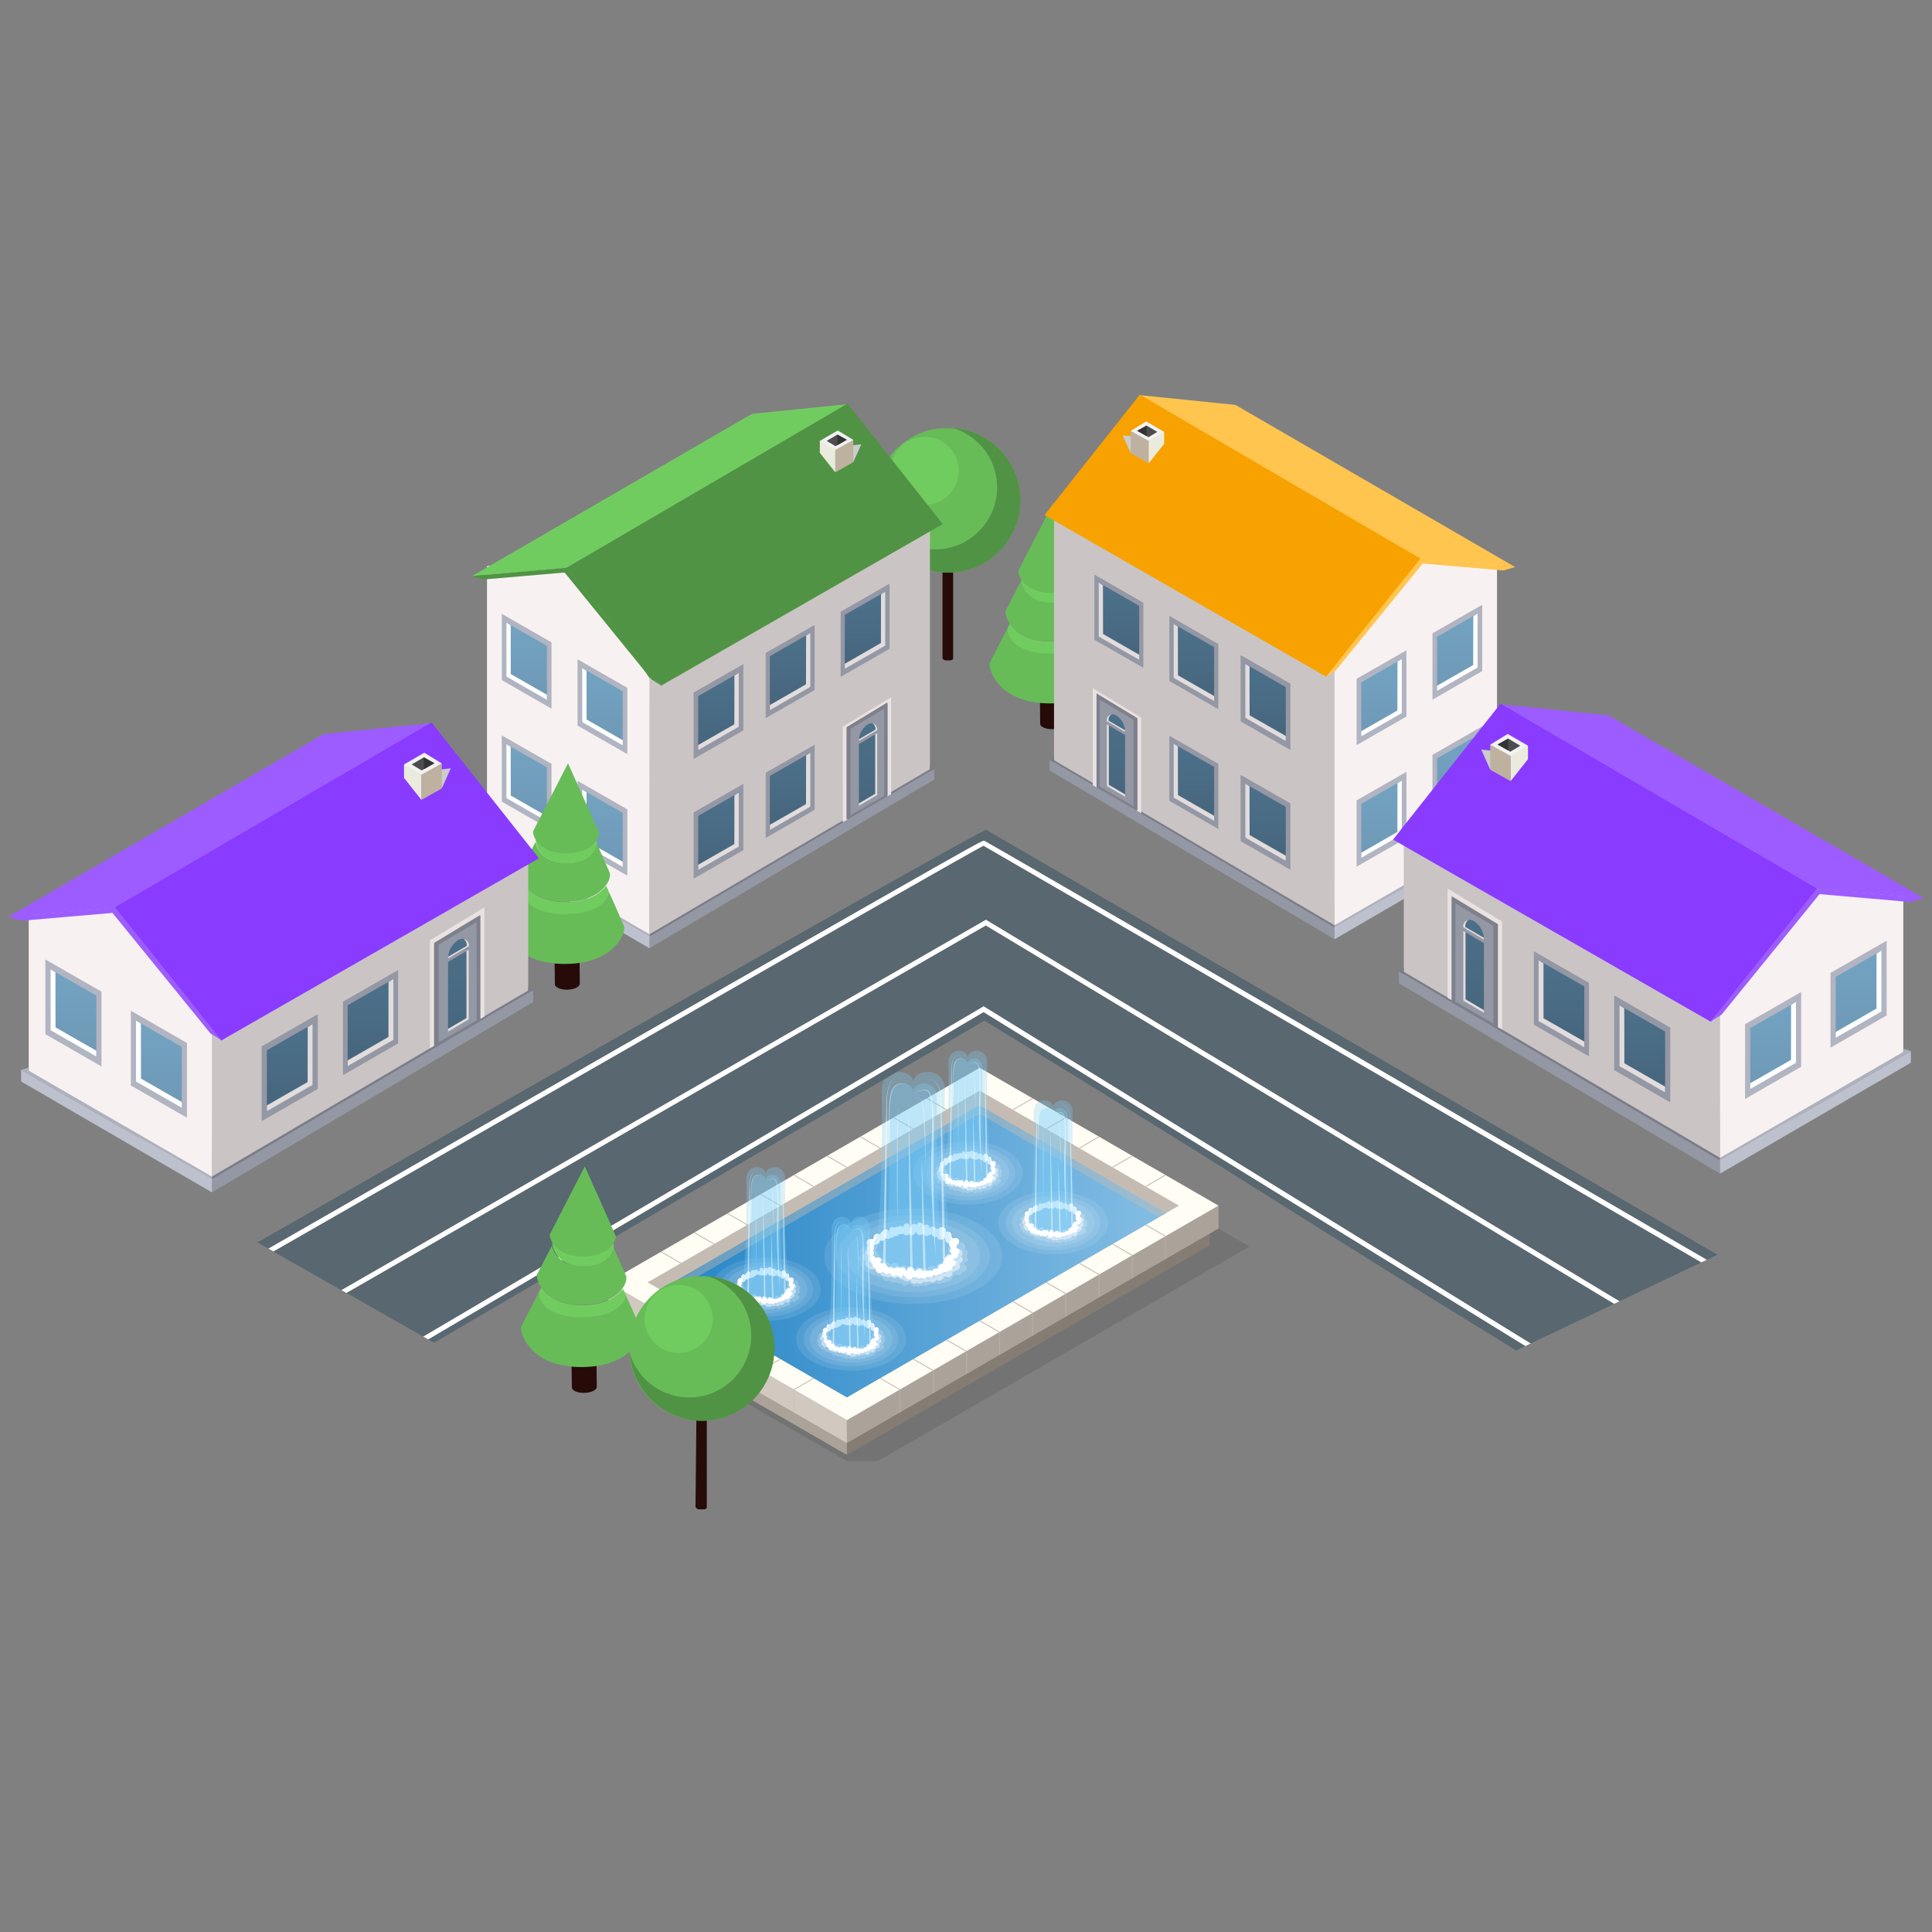 <svg xmlns="http://www.w3.org/2000/svg" xmlns:xlink="http://www.w3.org/1999/xlink" viewBox="0 0 500 500"><rect x="0" y="0" width="500" height="500" fill="#808080" stroke="none"/><defs><style>.cls-1,.cls-21,.cls-73,.cls-75,.cls-76{fill:#fff;}.cls-1,.cls-10,.cls-3,.cls-4,.cls-5,.cls-6,.cls-7,.cls-8{fill-rule:evenodd;}.cls-2{isolation:isolate;}.cls-3{fill:#260b09;}.cls-4{fill:#67bc58;}.cls-5{fill:#c2c2c2;}.cls-6{fill:#6a8c28;}.cls-29,.cls-7{fill:#71cc60;}.cls-8{fill:#d1d1d1;}.cls-9{mask:url(#mask);}.cls-10,.cls-30{fill:#509344;}.cls-11{fill:#cac4c4;}.cls-12{fill:#f7f1f1;}.cls-13{fill:#bdc0cd;}.cls-14{fill:#9497a4;}.cls-15{fill:#7a7d8a;}.cls-16{fill:#aeb1be;}.cls-17{fill:url(#linear-gradient);}.cls-18{fill:#e2dcdc;}.cls-19{fill:#b1b4c1;}.cls-20{fill:url(#linear-gradient-2);}.cls-22{fill:url(#linear-gradient-3);}.cls-23{fill:url(#linear-gradient-4);}.cls-24{fill:url(#linear-gradient-5);}.cls-25{fill:url(#linear-gradient-6);}.cls-26{fill:url(#linear-gradient-7);}.cls-27{fill:url(#linear-gradient-8);}.cls-28{fill:url(#linear-gradient-9);}.cls-31{fill:#ccc;}.cls-31,.cls-64,.cls-72{mix-blend-mode:multiply;}.cls-32{fill:#beb19f;}.cls-33{fill:#eaebdc;}.cls-34{fill:#f2f2f2;}.cls-35{fill:#4d4d4d;}.cls-36{fill:#333;}.cls-37{fill:#e8e2e2;}.cls-38{fill:#847e84;}.cls-39{fill:#7d808d;}.cls-40{fill:url(#linear-gradient-10);}.cls-41{fill:url(#linear-gradient-11);}.cls-42{fill:#999;}.cls-43{fill:url(#linear-gradient-12);}.cls-44{fill:url(#linear-gradient-13);}.cls-45{fill:url(#linear-gradient-14);}.cls-46{fill:url(#linear-gradient-15);}.cls-47{fill:url(#linear-gradient-16);}.cls-48{fill:url(#linear-gradient-17);}.cls-49{fill:url(#linear-gradient-18);}.cls-50{fill:url(#linear-gradient-19);}.cls-51{fill:url(#linear-gradient-20);}.cls-52{fill:#ffc54f;}.cls-53{fill:#f7a200;}.cls-54{fill:url(#linear-gradient-21);}.cls-55{fill:url(#linear-gradient-22);}.cls-56{fill:url(#linear-gradient-23);}.cls-57{fill:url(#linear-gradient-24);}.cls-58{fill:url(#linear-gradient-25);}.cls-59{fill:url(#linear-gradient-26);}.cls-60{fill:#9d5cff;}.cls-61{fill:#893bff;}.cls-62{fill:url(#linear-gradient-27);}.cls-63{fill:url(#linear-gradient-28);}.cls-64,.cls-73{opacity:0.1;}.cls-65{fill:#857d74;}.cls-66{fill:#aba39a;}.cls-67{fill:#d1c9c0;}.cls-68{fill:#fffdf4;}.cls-69,.cls-71{fill:#c4bcb3;}.cls-70{fill:url(#linear-gradient-29);}.cls-71{opacity:0.41;}.cls-72,.cls-76,.cls-77{opacity:0.5;}.cls-74{fill:#7ecffc;}.cls-74,.cls-78{opacity:0.3;}.cls-75{opacity:0.2;}.cls-79{fill:#586770;}.cls-80{mask:url(#mask-2);}.cls-81{fill:url(#linear-gradient-30);}.cls-82{fill:url(#linear-gradient-31);}.cls-83{fill:url(#linear-gradient-32);}.cls-84{fill:url(#linear-gradient-33);}.cls-85{fill:url(#linear-gradient-34);}.cls-86{fill:url(#linear-gradient-35);}</style><mask id="mask" x="226.55" y="110.7" width="37.5" height="37.64" maskUnits="userSpaceOnUse"><g id="mask-6"><polygon id="path-5" class="cls-1" points="226.55 110.7 264.05 110.7 264.05 148.34 226.55 148.34 226.55 110.7"/></g></mask><linearGradient id="linear-gradient" x1="185.94" y1="201.11" x2="185.94" y2="235.35" gradientUnits="userSpaceOnUse"><stop offset="0" stop-color="#4f748f"/><stop offset="1" stop-color="#415e73"/></linearGradient><linearGradient id="linear-gradient-2" x1="-1791.61" y1="157.1" x2="-1791.61" y2="191.33" gradientTransform="matrix(-1, 0, 0, 1, -1655.31, 0)" gradientUnits="userSpaceOnUse"><stop offset="0" stop-color="#74a5c5"/><stop offset="1" stop-color="#6c93af"/></linearGradient><linearGradient id="linear-gradient-3" x1="-1811.22" y1="168.86" x2="-1811.22" y2="203.12" xlink:href="#linear-gradient-2"/><linearGradient id="linear-gradient-4" x1="-1791.61" y1="188.55" x2="-1791.61" y2="222.79" xlink:href="#linear-gradient-2"/><linearGradient id="linear-gradient-5" x1="-1811.22" y1="200.32" x2="-1811.22" y2="234.56" xlink:href="#linear-gradient-2"/><linearGradient id="linear-gradient-6" x1="204.49" y1="190.76" x2="204.49" y2="225.01" xlink:href="#linear-gradient"/><linearGradient id="linear-gradient-7" x1="185.94" y1="170.11" x2="185.94" y2="204.35" xlink:href="#linear-gradient"/><linearGradient id="linear-gradient-8" x1="204.49" y1="159.77" x2="204.49" y2="194.01" xlink:href="#linear-gradient"/><linearGradient id="linear-gradient-9" x1="223.88" y1="149.08" x2="223.88" y2="183.31" xlink:href="#linear-gradient"/><linearGradient id="linear-gradient-10" x1="224.42" y1="174.06" x2="224.42" y2="231.17" xlink:href="#linear-gradient"/><linearGradient id="linear-gradient-11" x1="224.38" y1="174.06" x2="224.38" y2="231.15" xlink:href="#linear-gradient"/><linearGradient id="linear-gradient-12" x1="795.1" y1="198.78" x2="795.1" y2="233.02" gradientTransform="matrix(-1, 0, 0, 1, 1122.61, 0)" xlink:href="#linear-gradient"/><linearGradient id="linear-gradient-13" x1="-2400.76" y1="154.77" x2="-2400.76" y2="189" gradientTransform="translate(2777.92)" xlink:href="#linear-gradient-2"/><linearGradient id="linear-gradient-14" x1="-2420.38" y1="166.53" x2="-2420.38" y2="200.79" gradientTransform="translate(2777.92)" xlink:href="#linear-gradient-2"/><linearGradient id="linear-gradient-15" x1="-2400.76" y1="186.22" x2="-2400.76" y2="220.45" gradientTransform="translate(2777.92)" xlink:href="#linear-gradient-2"/><linearGradient id="linear-gradient-16" x1="-2420.38" y1="197.99" x2="-2420.38" y2="232.23" gradientTransform="translate(2777.92)" xlink:href="#linear-gradient-2"/><linearGradient id="linear-gradient-17" x1="813.64" y1="188.43" x2="813.64" y2="222.68" gradientTransform="matrix(-1, 0, 0, 1, 1122.61, 0)" xlink:href="#linear-gradient"/><linearGradient id="linear-gradient-18" x1="795.1" y1="167.78" x2="795.1" y2="202.02" gradientTransform="matrix(-1, 0, 0, 1, 1122.61, 0)" xlink:href="#linear-gradient"/><linearGradient id="linear-gradient-19" x1="813.64" y1="157.43" x2="813.64" y2="191.68" gradientTransform="matrix(-1, 0, 0, 1, 1122.61, 0)" xlink:href="#linear-gradient"/><linearGradient id="linear-gradient-20" x1="833.04" y1="146.75" x2="833.04" y2="180.98" gradientTransform="matrix(-1, 0, 0, 1, 1122.61, 0)" xlink:href="#linear-gradient"/><linearGradient id="linear-gradient-21" x1="833.57" y1="171.73" x2="833.57" y2="228.84" gradientTransform="matrix(-1, 0, 0, 1, 1122.61, 0)" xlink:href="#linear-gradient"/><linearGradient id="linear-gradient-22" x1="833.53" y1="171.73" x2="833.53" y2="228.82" gradientTransform="matrix(-1, 0, 0, 1, 1122.61, 0)" xlink:href="#linear-gradient"/><linearGradient id="linear-gradient-23" x1="900.57" y1="255.63" x2="900.57" y2="294.25" gradientTransform="matrix(-1, 0, 0, 1, 1325.58, 0)" xlink:href="#linear-gradient"/><linearGradient id="linear-gradient-24" x1="-2499.89" y1="241.48" x2="-2499.89" y2="280.09" gradientTransform="translate(2980.89)" xlink:href="#linear-gradient-2"/><linearGradient id="linear-gradient-25" x1="-2522.01" y1="254.75" x2="-2522.01" y2="293.35" gradientTransform="translate(2980.89)" xlink:href="#linear-gradient-2"/><linearGradient id="linear-gradient-26" x1="921.48" y1="243.97" x2="921.48" y2="282.58" gradientTransform="matrix(-1, 0, 0, 1, 1325.58, 0)" xlink:href="#linear-gradient"/><linearGradient id="linear-gradient-27" x1="943.95" y1="223.25" x2="943.95" y2="287.61" gradientTransform="matrix(-1, 0, 0, 1, 1325.58, 0)" xlink:href="#linear-gradient"/><linearGradient id="linear-gradient-28" x1="943.9" y1="223.24" x2="943.9" y2="287.63" gradientTransform="matrix(-1, 0, 0, 1, 1325.58, 0)" xlink:href="#linear-gradient"/><linearGradient id="linear-gradient-29" x1="188.54" y1="323.85" x2="319.43" y2="323.85" gradientTransform="matrix(-1, 0, 0, 1, 490.34, 0)" gradientUnits="userSpaceOnUse"><stop offset="0" stop-color="#85bee4"/><stop offset="1" stop-color="#2484c6"/></linearGradient><mask id="mask-2" x="162.86" y="330.18" width="37.5" height="37.64" maskUnits="userSpaceOnUse"><g id="mask-6-2" data-name="mask-6"><polygon id="path-5-2" data-name="path-5" class="cls-1" points="162.86 330.18 200.37 330.18 200.37 367.82 162.86 367.82 162.86 330.18"/></g></mask><linearGradient id="linear-gradient-30" x1="74.99" y1="260.48" x2="74.99" y2="299.1" xlink:href="#linear-gradient"/><linearGradient id="linear-gradient-31" x1="-1674.31" y1="246.33" x2="-1674.31" y2="284.94" xlink:href="#linear-gradient-2"/><linearGradient id="linear-gradient-32" x1="-1696.43" y1="259.61" x2="-1696.43" y2="298.2" xlink:href="#linear-gradient-2"/><linearGradient id="linear-gradient-33" x1="95.9" y1="248.82" x2="95.9" y2="287.43" xlink:href="#linear-gradient"/><linearGradient id="linear-gradient-34" x1="118.36" y1="228.11" x2="118.36" y2="292.46" xlink:href="#linear-gradient"/><linearGradient id="linear-gradient-35" x1="118.32" y1="228.09" x2="118.32" y2="292.49" xlink:href="#linear-gradient"/></defs><title>Clearabee Icons_Isometric_Locations Page</title><g class="cls-2"><g id="Layer_1" data-name="Layer 1"><path id="Fill-108" class="cls-3" d="M275.54,174.51c0-.83-1.51-1.44-3.28-1.38s-3.22.76-3.19,1.57l.13,12.53v.1l0,0c0,.8,1.48,1.42,3.24,1.38s3.21-.74,3.21-1.56h0Z"/><path id="Fill-110" class="cls-4" d="M260.85,162.39c-.14.26-.27.52-.4.78l-4.26,8.29c-.28.53.1,3,2.07,5.36,2.12,2.59,6.09,5.13,13.09,5.22h.4c7.63,0,11.74-2.81,13.76-5.43,1.46-1.9,1.82-3.69,1.63-4.26s-1.88-4.35-4.09-9.31a.08.08,0,0,1,0,0c.35,1-1.38,6.08-11.21,6.08h-.35c-10.14-.14-11.16-5.78-10.73-6.62a1.55,1.55,0,0,0,.08-.15"/><path id="Fill-112" class="cls-5" d="M261.33,161.35c-.22.48-.38.83-.48,1l.51-1,0-.05"/><path id="Fill-114" class="cls-6" d="M260.85,162.38h0"/><path id="Fill-118" class="cls-7" d="M261.36,161.4l-.51,1h0a1.55,1.55,0,0,1-.08.15c-.43.84.59,6.48,10.73,6.62h.35c9.83,0,11.56-5.07,11.21-6.08a.08.08,0,0,0,0,0l-.59-1.33c-1.47,2-4.57,4.27-10.49,4.27h-.29c-5.85-.08-8.89-2.44-10.32-4.58"/><path id="Fill-120" class="cls-4" d="M272.58,134.09S260.72,157.2,260.29,158c-.18.35,0,1.78,1,3.33l0,.05c1.43,2.14,4.47,4.5,10.32,4.58H272c5.92,0,9-2.25,10.49-4.27l0-.06a4.3,4.3,0,0,0,1-3c-.13-.37-1.62-3.75-3.46-7.88,0,1.08-1.55,5.17-7.82,5.17h-.19c-6.84-.09-8-5.24-7.74-5.8s7.59-14.79,8.26-16.09h0"/><path id="Fill-122" class="cls-8" d="M272.64,134l-.05.09c.17.38,4.34,9.66,7.49,16.72a.48.48,0,0,0,0-.18c-.23-.69-7.41-16.63-7.41-16.63"/><path id="Fill-124" class="cls-7" d="M272.59,134.11c-.67,1.29-8,15.55-8.26,16.08s.9,5.71,7.74,5.8h.19c6.27,0,7.84-4.09,7.82-5.17-3.15-7.06-7.32-16.34-7.49-16.71"/><path id="Fill-126" class="cls-4" d="M263.58,147.62c-.31.6.92,5.72,8.32,5.81s9-4.58,8.69-5.32-8-18-8-18l-9,17.51"/><path class="cls-3" d="M246.93,137.69v-2.81c0-.77,0-1.52,0-2.24a.29.29,0,0,0,0-.09.22.22,0,0,0,0-.08.31.31,0,0,0,0-.1.16.16,0,0,0,0-.07.48.48,0,0,0-.09-.11l-.05-.06-.2-.15-.25-.12h0l-.19-.07h-.11l-.06,0-.16,0H245l-.19,0h-.05l-.16,0-.1,0,0,0a2.08,2.08,0,0,0-.3.13l0,0-.08.06-.1.07h0l0,0-.1.1v0h0v0l0,.05,0,.09h0s0,0,0,.07a.28.28,0,0,0,0,.09h0l0,37.65s0,.07,0,.1a.22.22,0,0,1,0,.08.47.47,0,0,1,0,.1s0,.05,0,.07a.5.5,0,0,0,.1.11.1.1,0,0,0,0,0,1,1,0,0,0,.2.15,2.1,2.1,0,0,0,.26.13h0l.19.06.06,0h0l.06,0,.17,0h.67l.2,0h0l.16,0,.1,0h0l.31-.13,0,0,.07-.05.1-.07,0,0h0a.52.52,0,0,0,.1-.11h0v0l0-.06,0-.09h0a.64.64,0,0,1,0-.07s0-.06,0-.09h0v0l0-31.21v-1.39"/><g class="cls-9"><path class="cls-4" d="M264.05,129.52A18.75,18.75,0,1,1,245.3,110.7a18.78,18.78,0,0,1,18.75,18.82"/></g><path class="cls-10" d="M246.64,110.77a16.05,16.05,0,1,1-20,20,18.74,18.74,0,1,0,20-20"/><path class="cls-7" d="M248.12,121.88a8.8,8.8,0,1,1-8.79-8.82,8.81,8.81,0,0,1,8.79,8.82"/><polygon class="cls-11" points="168.09 245.3 167.99 175.53 240.67 134.26 240.67 201.08 168.09 245.3"/><polygon class="cls-12" points="168.09 242.93 126.03 217.53 126.03 146.5 147.3 144.12 168.09 175.51 168.09 242.93"/><polygon class="cls-13" points="168.09 242.45 168.09 245.41 124.3 219.96 124.3 217.29 168.09 242.45"/><polygon class="cls-14" points="168.09 242.45 168.09 245.41 241.81 201.73 241.81 199 168.09 242.45"/><polygon class="cls-15" points="240.67 199.06 240.67 198.2 241.81 199 168.09 242.45 168.09 241.78 240.67 199.06"/><polygon class="cls-16" points="125.97 216.76 125.97 217.43 168.09 241.78 168.09 242.45 124.3 217.29 125.97 216.76"/><polygon class="cls-14" points="179.5 210.25 179.5 227.41 192.38 220.01 192.38 202.87 179.5 210.25"/><polygon class="cls-17" points="180.69 225.15 180.69 211.15 191.19 205.13 191.19 219.12 180.69 225.15"/><polygon class="cls-18" points="190.05 218.44 190.07 205.84 191.19 205.13 191.19 219.12 180.69 225.15 180.69 223.8 190.05 218.44"/><polygon class="cls-19" points="142.73 166.24 142.73 183.4 129.86 176 129.86 158.86 142.73 166.24"/><polygon class="cls-20" points="141.54 181.13 141.54 167.15 131.05 161.13 131.05 175.1 141.54 181.13"/><polygon class="cls-21" points="132.19 174.44 132.17 161.83 131.05 161.13 131.05 175.1 141.54 181.13 141.54 179.79 132.19 174.44"/><polygon class="cls-19" points="162.35 178.01 162.35 195.17 149.47 187.77 149.47 170.63 162.35 178.01"/><polygon class="cls-22" points="161.16 192.91 161.16 178.92 150.66 172.89 150.66 186.88 161.16 192.91"/><polygon class="cls-21" points="151.81 186.21 151.79 173.59 150.66 172.89 150.66 186.88 161.16 192.91 161.16 191.56 151.81 186.21"/><polygon class="cls-19" points="142.73 197.69 142.73 214.86 129.86 207.45 129.86 190.31 142.73 197.69"/><polygon class="cls-23" points="141.54 212.59 141.54 198.6 131.05 192.58 131.05 206.56 141.54 212.59"/><polygon class="cls-21" points="132.19 205.88 132.17 193.27 131.05 192.58 131.05 206.56 141.54 212.59 141.54 211.25 132.19 205.88"/><polygon class="cls-19" points="162.35 209.46 162.35 226.62 149.47 219.22 149.47 202.08 162.35 209.46"/><polygon class="cls-24" points="161.16 224.36 161.16 210.37 150.66 204.34 150.66 218.33 161.16 224.36"/><polygon class="cls-21" points="151.81 217.66 151.79 205.05 150.66 204.34 150.66 218.33 161.16 224.36 161.16 223.02 151.81 217.66"/><polygon class="cls-14" points="198.16 199.99 198.16 216.86 210.82 209.58 210.82 192.74 198.16 199.99"/><polygon class="cls-25" points="199.24 214.81 199.24 200.81 209.74 194.79 209.74 208.77 199.24 214.81"/><polygon class="cls-18" points="208.59 208.1 208.62 195.49 209.74 194.79 209.74 208.77 199.24 214.81 199.24 213.46 208.59 208.1"/><polygon class="cls-14" points="179.5 179.25 179.5 196.42 192.38 189.02 192.38 171.87 179.5 179.25"/><polygon class="cls-26" points="180.69 194.15 180.69 180.16 191.19 174.14 191.19 188.11 180.69 194.15"/><polygon class="cls-18" points="190.05 187.45 190.07 174.84 191.19 174.14 191.19 188.11 180.69 194.15 180.69 192.81 190.05 187.45"/><polygon class="cls-14" points="198.16 168.99 198.16 185.86 210.82 178.59 210.82 161.74 198.16 168.99"/><polygon class="cls-27" points="199.24 183.81 199.24 169.81 209.74 163.79 209.74 177.77 199.24 183.81"/><polygon class="cls-18" points="208.59 177.1 208.62 164.5 209.74 163.79 209.74 177.77 199.24 183.81 199.24 182.46 208.59 177.1"/><polygon class="cls-14" points="217.56 158.31 217.56 175.17 230.21 167.9 230.21 151.05 217.56 158.31"/><polygon class="cls-28" points="218.63 173.12 218.63 159.12 229.13 153.1 229.13 167.09 218.63 173.12"/><polygon class="cls-18" points="227.98 166.41 228.01 153.8 229.13 153.1 229.13 167.09 218.63 173.12 218.63 171.78 227.98 166.41"/><polygon class="cls-29" points="194.59 107.11 122.15 149.1 147.09 146.99 219.58 104.57 194.59 107.11"/><polygon class="cls-30" points="146.62 146.93 171.06 177.47 243.99 135.63 219.33 104.46 146.62 146.93"/><polygon class="cls-30" points="122.11 149.07 146.73 146.93 171.06 177.35 168.61 175.84 146.12 148.17 125.26 149.96 122.11 149.07"/><polygon class="cls-31" points="220.83 119.61 222.91 114.98 219.84 115.33 220.83 119.61"/><polygon class="cls-32" points="220.83 119.61 220.83 113.86 216.17 114.87 216.17 122.24 220.83 119.61"/><polygon class="cls-33" points="216.17 122.24 212.17 117.18 212.17 114.1 216.17 114.87 216.17 122.24"/><polygon class="cls-34" points="212.17 114.1 216.82 111.4 220.83 113.86 216.17 116.42 212.17 114.1"/><polygon class="cls-35" points="219.15 113.82 216.72 112.47 213.94 114.1 216.22 115.47 219.15 113.82"/><polygon class="cls-36" points="216.72 112.47 216.72 115.19 219.15 113.82 216.72 112.47"/><polygon class="cls-37" points="218.11 188.05 218.12 212.81 230.63 205.54 230.63 180.46 218.11 188.05"/><polygon class="cls-38" points="219.35 212.04 229.67 205.82 229.67 181.78 219.07 188.2 219.07 211.98 219.35 212.04"/><polygon class="cls-39" points="229.67 206.16 229.67 182.1 219.35 188.32 219.35 212.1 229.67 206.16"/><polygon class="cls-14" points="228.86 205.94 228.82 183.44 220.11 188.6 220.11 210.97 228.86 205.94"/><path class="cls-18" d="M225.84,187.24a1.68,1.68,0,0,1,.69,1.52v.07l-4.23,2.47s0,.09,0,.13l0,.29L227,189v-.07A1.47,1.47,0,0,0,225.84,187.24Z"/><path class="cls-40" d="M226.53,188.76a1.68,1.68,0,0,0-.69-1.52,1.79,1.79,0,0,0-1.19.21,5,5,0,0,0-2.35,3.85l4.23-2.47Z"/><polygon class="cls-18" points="226.47 205.42 222.28 207.9 222.28 208.54 227.02 205.75 227.02 189.77 226.47 190.08 226.47 205.42"/><polygon class="cls-41" points="226.47 190.08 222.28 192.56 222.28 207.9 226.47 205.42 226.47 190.08"/><path class="cls-42" d="M228.44,196.05a.45.45,0,0,1-.43.44h0a.39.39,0,0,1-.42-.4h0a.44.44,0,0,1,.42-.45h0a.4.4,0,0,1,.43.41Z"/><polygon class="cls-11" points="345.37 242.97 345.46 173.2 272.78 131.93 272.78 198.75 345.37 242.97"/><polygon class="cls-12" points="345.37 240.6 387.42 215.2 387.42 144.17 366.15 141.79 345.37 173.18 345.37 240.6"/><polygon class="cls-13" points="345.37 240.12 345.37 243.08 389.15 217.63 389.15 214.96 345.37 240.12"/><polygon class="cls-14" points="345.37 240.12 345.37 243.08 271.65 199.4 271.65 196.67 345.37 240.12"/><polygon class="cls-15" points="272.78 196.73 272.78 195.87 271.65 196.67 345.37 240.12 345.37 239.45 272.78 196.73"/><polygon class="cls-16" points="387.49 214.43 387.49 215.1 345.37 239.45 345.37 240.12 389.15 214.96 387.49 214.43"/><polygon class="cls-14" points="333.95 207.91 333.95 225.08 321.07 217.68 321.07 200.53 333.95 207.91"/><polygon class="cls-43" points="332.76 222.82 332.76 208.82 322.26 202.8 322.26 216.78 332.76 222.82"/><polygon class="cls-18" points="323.4 216.11 323.38 203.51 322.26 202.8 322.26 216.78 332.76 222.82 332.76 221.47 323.4 216.11"/><polygon class="cls-19" points="370.72 163.91 370.72 181.07 383.59 173.67 383.59 156.53 370.72 163.91"/><polygon class="cls-44" points="371.91 178.8 371.91 164.81 382.4 158.79 382.4 172.77 371.91 178.8"/><polygon class="cls-21" points="381.26 172.11 381.28 159.5 382.4 158.79 382.4 172.77 371.91 178.8 371.91 177.46 381.26 172.11"/><polygon class="cls-19" points="351.1 175.68 351.1 192.84 363.98 185.44 363.98 168.3 351.1 175.68"/><polygon class="cls-45" points="352.29 190.58 352.29 176.59 362.79 170.56 362.79 184.55 352.29 190.58"/><polygon class="cls-21" points="361.64 183.87 361.67 171.26 362.79 170.56 362.79 184.55 352.29 190.58 352.29 189.23 361.64 183.87"/><polygon class="cls-19" points="370.72 195.36 370.72 212.53 383.59 205.12 383.59 187.98 370.72 195.36"/><polygon class="cls-46" points="371.91 210.26 371.91 196.27 382.4 190.25 382.4 204.23 371.91 210.26"/><polygon class="cls-21" points="381.26 203.55 381.28 190.94 382.4 190.25 382.4 204.23 371.91 210.26 371.91 208.92 381.26 203.55"/><polygon class="cls-19" points="351.1 207.13 351.1 224.29 363.98 216.89 363.98 199.75 351.1 207.13"/><polygon class="cls-47" points="352.29 222.03 352.29 208.04 362.79 202.01 362.79 216 352.29 222.03"/><polygon class="cls-21" points="361.64 215.32 361.67 202.72 362.79 202.01 362.79 216 352.29 222.03 352.29 220.69 361.64 215.32"/><polygon class="cls-14" points="315.29 197.66 315.29 214.53 302.63 207.25 302.63 190.41 315.29 197.66"/><polygon class="cls-48" points="314.21 212.48 314.21 198.47 303.71 192.46 303.71 206.44 314.21 212.48"/><polygon class="cls-18" points="304.86 205.76 304.83 193.16 303.71 192.46 303.71 206.44 314.21 212.48 314.21 211.13 304.86 205.76"/><polygon class="cls-14" points="333.95 176.91 333.95 194.09 321.07 186.69 321.07 169.54 333.95 176.91"/><polygon class="cls-49" points="332.76 191.82 332.76 177.83 322.26 171.81 322.26 185.78 332.76 191.82"/><polygon class="cls-18" points="323.4 185.12 323.38 172.51 322.26 171.81 322.26 185.78 332.76 191.82 332.76 190.47 323.4 185.12"/><polygon class="cls-14" points="315.29 166.66 315.29 183.53 302.63 176.25 302.63 159.4 315.29 166.66"/><polygon class="cls-50" points="314.21 181.48 314.21 167.47 303.71 161.46 303.71 175.44 314.21 181.48"/><polygon class="cls-18" points="304.86 174.77 304.83 162.16 303.71 161.46 303.71 175.44 314.21 181.48 314.21 180.13 304.86 174.77"/><polygon class="cls-14" points="295.89 155.98 295.89 172.84 283.24 165.57 283.24 148.72 295.89 155.98"/><polygon class="cls-51" points="294.82 170.78 294.82 156.79 284.32 150.77 284.32 164.76 294.82 170.78"/><polygon class="cls-18" points="285.47 164.08 285.44 151.47 284.32 150.77 284.32 164.76 294.82 170.78 294.82 169.44 285.47 164.08"/><polygon class="cls-52" points="319.71 104.78 392.15 146.77 367.21 144.66 294.73 102.24 319.71 104.78"/><polygon class="cls-53" points="367.68 144.6 343.25 175.14 270.32 133.3 294.98 102.13 367.68 144.6"/><polygon class="cls-52" points="392.19 146.74 367.57 144.6 343.25 175.02 345.69 173.51 368.19 145.84 389.05 147.63 392.19 146.74"/><polygon class="cls-31" points="292.62 117.28 290.55 112.65 293.61 113 292.62 117.28"/><polygon class="cls-32" points="292.62 117.28 292.62 111.53 297.28 112.54 297.28 119.91 292.62 117.28"/><polygon class="cls-33" points="297.28 119.91 301.28 114.85 301.28 111.77 297.28 112.54 297.28 119.91"/><polygon class="cls-34" points="301.28 111.77 296.63 109.07 292.62 111.53 297.28 114.09 301.28 111.77"/><polygon class="cls-35" points="294.31 111.49 296.73 110.14 299.51 111.77 297.23 113.14 294.31 111.49"/><polygon class="cls-36" points="296.73 110.14 296.73 112.86 294.31 111.49 296.73 110.14"/><polygon class="cls-37" points="295.34 185.72 295.34 210.48 282.82 203.21 282.82 178.13 295.34 185.72"/><polygon class="cls-38" points="294.1 209.71 283.79 203.49 283.79 179.45 294.38 185.87 294.38 209.65 294.1 209.71"/><polygon class="cls-39" points="283.79 203.83 283.79 179.77 294.1 185.99 294.1 209.77 283.79 203.83"/><polygon class="cls-14" points="284.59 203.6 284.63 181.11 293.34 186.27 293.34 208.64 284.59 203.6"/><path class="cls-18" d="M287.61,184.91a1.7,1.7,0,0,0-.69,1.52v.07l4.23,2.47s0,.08,0,.13l0,.29-4.72-2.76v-.07A1.47,1.47,0,0,1,287.61,184.91Z"/><path class="cls-54" d="M286.92,186.43a1.7,1.7,0,0,1,.69-1.52,1.79,1.79,0,0,1,1.19.21,5,5,0,0,1,2.35,3.85l-4.23-2.47Z"/><polygon class="cls-18" points="286.98 203.09 291.17 205.56 291.17 206.21 286.44 203.42 286.44 187.44 286.98 187.75 286.98 203.09"/><polygon class="cls-55" points="286.98 187.75 291.17 190.23 291.17 205.56 286.98 203.09 286.98 187.75"/><path class="cls-42" d="M285,193.72a.45.45,0,0,0,.43.44h0a.39.39,0,0,0,.42-.4h0a.44.44,0,0,0-.42-.45h0a.4.4,0,0,0-.43.41Z"/><polygon class="cls-11" points="445.15 303.62 445.25 262.25 363.3 215.72 363.3 253.75 445.15 303.62"/><polygon class="cls-12" points="445.15 300.95 492.57 272.3 492.57 229.52 468.59 226.84 445.15 262.24 445.15 300.95"/><polygon class="cls-13" points="445.15 300.41 445.15 303.73 494.53 275.04 494.53 272.03 445.15 300.41"/><polygon class="cls-14" points="445.15 300.41 445.15 303.73 362.02 254.48 362.02 251.41 445.15 300.41"/><polygon class="cls-15" points="363.3 251.48 363.3 250.49 362.02 251.41 445.15 300.41 445.15 299.64 363.3 251.48"/><polygon class="cls-16" points="492.65 271.44 492.65 272.18 445.15 299.64 445.15 300.41 494.53 272.03 492.65 271.44"/><polygon class="cls-14" points="432.27 265.94 432.27 285.3 417.76 276.95 417.76 257.62 432.27 265.94"/><polygon class="cls-56" points="430.93 282.74 430.93 266.96 419.1 260.17 419.1 275.94 430.93 282.74"/><polygon class="cls-18" points="420.39 275.18 420.36 260.97 419.1 260.17 419.1 275.94 430.93 282.74 430.93 281.22 420.39 275.18"/><polygon class="cls-19" points="473.74 251.78 473.74 271.14 488.26 262.79 488.26 243.46 473.74 251.78"/><polygon class="cls-57" points="475.08 268.59 475.08 252.81 486.92 246.01 486.92 261.78 475.08 268.59"/><polygon class="cls-21" points="485.63 261.02 485.65 246.81 486.92 246.01 486.92 261.78 475.08 268.59 475.08 267.07 485.63 261.02"/><polygon class="cls-19" points="451.62 265.06 451.62 284.41 466.14 276.07 466.14 256.73 451.62 265.06"/><polygon class="cls-58" points="452.96 281.85 452.96 266.08 464.8 259.29 464.8 275.06 452.96 281.85"/><polygon class="cls-21" points="463.51 274.29 463.53 260.07 464.8 259.29 464.8 275.06 452.96 281.85 452.96 280.34 463.51 274.29"/><polygon class="cls-14" points="411.23 254.38 411.23 273.39 396.97 265.19 396.97 246.19 411.23 254.38"/><polygon class="cls-59" points="410.02 271.08 410.02 255.29 398.18 248.51 398.18 264.27 410.02 271.08"/><polygon class="cls-18" points="399.46 263.52 399.45 249.3 398.18 248.51 398.18 264.27 410.02 271.08 410.02 269.56 399.46 263.52"/><polygon class="cls-60" points="416.22 185.11 497.91 232.47 469.79 230.07 388.05 182.25 416.22 185.11"/><polygon class="cls-61" points="470.32 230.01 442.77 264.44 360.52 217.28 388.33 182.12 470.32 230.01"/><polygon class="cls-60" points="497.95 232.43 470.2 230.01 442.77 264.3 445.52 262.61 470.89 231.4 494.41 233.44 497.95 232.43"/><polygon class="cls-31" points="385.67 199.21 383.34 193.99 386.79 194.37 385.67 199.21"/><polygon class="cls-32" points="385.67 199.21 385.67 192.72 390.94 193.86 390.94 202.16 385.67 199.21"/><polygon class="cls-33" points="390.94 202.16 395.44 196.46 395.44 192.99 390.94 193.86 390.94 202.16"/><polygon class="cls-34" points="395.44 192.99 390.19 189.95 385.67 192.72 390.94 195.61 395.44 192.99"/><polygon class="cls-35" points="387.58 192.68 390.31 191.15 393.45 192.99 390.88 194.54 387.58 192.68"/><polygon class="cls-36" points="390.31 191.15 390.31 194.22 387.58 192.68 390.31 191.15"/><polygon class="cls-37" points="388.74 238.5 388.74 266.42 374.63 258.22 374.63 229.94 388.74 238.5"/><polygon class="cls-38" points="387.34 266.08 375.71 259.05 375.71 231.95 387.66 239.18 387.66 265.99 387.34 266.08"/><polygon class="cls-39" points="375.71 259.44 375.71 232.31 387.34 239.32 387.34 266.13 375.71 259.44"/><polygon class="cls-14" points="376.62 259.18 376.67 233.81 386.48 239.63 386.48 264.87 376.62 259.18"/><path class="cls-18" d="M380,238.1a2,2,0,0,0-.78,1.71v.08l4.79,2.79s0,.1,0,.15v.32L378.69,240V240A1.65,1.65,0,0,1,380,238.1Z"/><path class="cls-62" d="M379.24,239.81a2,2,0,0,1,.78-1.71,2,2,0,0,1,1.35.24,5.64,5.64,0,0,1,2.66,4.34l-4.79-2.79Z"/><polygon class="cls-18" points="379.31 258.61 384.04 261.4 384.04 262.12 378.7 258.97 378.7 240.95 379.31 241.31 379.31 258.61"/><polygon class="cls-63" points="379.31 241.31 384.04 244.1 384.04 261.4 379.31 258.61 379.31 241.31"/><path class="cls-42" d="M377.1,248a.5.5,0,0,0,.48.49h0a.46.46,0,0,0,.48-.45h0a.51.51,0,0,0-.48-.51h0a.47.47,0,0,0-.48.47Z"/><polygon class="cls-64" points="253.54 286.92 261.56 286.92 323.36 322.6 227.19 378.13 219.17 378.13 157.37 342.45 253.54 286.92"/><polygon class="cls-65" points="313.03 316.41 313.03 322.33 219.17 376.52 219.17 370.6 313.03 316.41"/><polygon class="cls-66" points="159.41 336.1 219.17 370.6 219.17 376.52 159.41 342.01 159.41 336.1"/><polygon class="cls-66" points="219.17 367.55 219.17 373.46 315.35 317.94 315.35 312.02 219.17 367.55"/><polygon class="cls-67" points="157.37 337.78 219.17 373.46 219.17 367.55 157.37 331.87 157.37 337.78"/><polygon class="cls-68" points="157.37 331.87 219.17 367.55 315.35 312.02 253.54 276.34 157.37 331.87"/><polygon class="cls-69" points="219.17 361.64 305.1 312.02 253.54 282.25 167.61 331.87 219.17 361.64"/><polygon class="cls-70" points="301.8 313.93 219.17 361.64 170.91 333.77 253.54 286.06 301.8 313.93"/><polygon class="cls-71" points="253.54 288.26 172.81 334.87 170.91 333.77 253.54 286.06 301.8 313.93 299.9 315.03 253.54 288.26"/><polygon class="cls-69" points="275.97 289.29 270.85 292.25 270.61 292.11 275.74 289.15 275.97 289.29"/><polygon class="cls-69" points="267.38 284.32 262.25 287.28 262.02 287.15 267.14 284.19 267.38 284.32"/><polygon class="cls-69" points="293.15 299.21 288.03 302.17 287.8 302.03 292.92 299.08 293.15 299.21"/><polygon class="cls-69" points="284.56 294.25 279.44 297.2 279.21 297.07 284.33 294.11 284.56 294.25"/><polygon class="cls-69" points="301.75 304.17 296.62 307.13 296.39 306.99 301.51 304.04 301.75 304.17"/><polygon class="cls-69" points="184.91 341.86 179.79 344.81 179.56 344.68 184.68 341.72 184.91 341.86"/><polygon class="cls-69" points="176.32 336.9 171.2 339.85 170.97 339.72 176.09 336.76 176.32 336.9"/><polygon class="cls-69" points="193.28 346.69 193.51 346.82 188.38 349.78 188.15 349.64 193.27 346.69 193.28 346.69"/><polygon class="cls-69" points="202.1 351.78 196.98 354.74 196.75 354.61 201.87 351.65 202.1 351.78"/><polygon class="cls-69" points="210.69 356.74 205.57 359.7 205.34 359.57 210.46 356.61 210.69 356.74"/><polygon class="cls-69" points="219.29 302.03 219.05 302.17 213.93 299.21 214.16 299.07 219.29 302.03"/><polygon class="cls-69" points="210.69 306.99 210.46 307.13 205.34 304.17 205.57 304.04 210.69 306.99"/><polygon class="cls-69" points="231.12 289.29 231.35 289.15 236.47 292.11 236.24 292.24 231.12 289.29"/><polygon class="cls-69" points="227.88 297.07 227.65 297.2 222.53 294.25 222.76 294.11 227.88 297.07"/><polygon class="cls-69" points="239.94 284.19 245.07 287.15 244.84 287.28 239.71 284.32 239.94 284.19"/><polygon class="cls-69" points="184.91 321.88 184.68 322.01 179.56 319.05 179.79 318.92 184.91 321.88"/><polygon class="cls-69" points="170.97 324.02 171.2 323.88 176.32 326.84 176.09 326.97 170.97 324.02"/><polygon class="cls-69" points="202.1 311.96 201.87 312.09 196.75 309.13 196.98 309 202.1 311.96"/><polygon class="cls-69" points="193.51 316.92 193.27 317.05 188.15 314.09 188.38 313.96 193.51 316.92"/><polygon class="cls-69" points="275.97 334.76 275.74 334.89 270.61 331.93 270.85 331.8 275.97 334.76"/><polygon class="cls-69" points="267.38 339.72 267.14 339.85 262.02 336.9 262.25 336.76 267.38 339.72"/><polygon class="cls-69" points="284.56 329.8 284.33 329.93 279.21 326.97 279.44 326.84 284.56 329.8"/><polygon class="cls-69" points="293.15 324.83 292.92 324.97 287.8 322.01 288.03 321.88 293.15 324.83"/><polygon class="cls-69" points="301.75 319.88 301.51 320.01 296.39 317.05 296.63 316.92 301.75 319.88"/><polygon class="cls-69" points="233 359.57 232.77 359.7 227.65 356.74 227.88 356.61 233 359.57"/><polygon class="cls-69" points="241.6 354.6 241.36 354.74 236.24 351.78 236.47 351.64 241.6 354.6"/><polygon class="cls-69" points="258.78 344.68 258.55 344.82 253.43 341.86 253.66 341.72 258.78 344.68"/><polygon class="cls-69" points="250.19 349.64 249.96 349.78 244.84 346.82 245.07 346.69 250.19 349.64"/><g class="cls-72"><polygon class="cls-69" points="205.6 365.63 205.37 365.5 205.37 359.58 205.6 359.72 205.6 365.63"/><polygon class="cls-69" points="233 365.48 232.77 365.62 232.77 359.7 233 359.57 233 365.48"/><polygon class="cls-69" points="241.71 360.45 241.48 360.58 241.48 354.67 241.71 354.54 241.71 360.45"/><polygon class="cls-69" points="250.31 355.49 250.07 355.62 250.07 349.71 250.31 349.58 250.31 355.49"/><polygon class="cls-69" points="258.8 350.59 258.56 350.72 258.56 344.81 258.8 344.67 258.8 350.59"/><polygon class="cls-69" points="267.38 345.63 267.14 345.77 267.14 339.85 267.38 339.72 267.38 345.63"/><polygon class="cls-69" points="275.97 340.68 275.73 340.81 275.73 334.89 275.97 334.76 275.97 340.68"/><polygon class="cls-69" points="284.54 335.73 284.31 335.86 284.31 329.94 284.54 329.81 284.54 335.73"/><polygon class="cls-69" points="293.13 330.76 292.9 330.89 292.9 324.98 293.13 324.85 293.13 330.76"/><polygon class="cls-69" points="301.7 325.81 301.47 325.95 301.47 320.03 301.7 319.9 301.7 325.81"/><polygon class="cls-69" points="197 360.67 196.77 360.53 196.77 354.62 197 354.75 197 360.67"/><polygon class="cls-69" points="188.38 355.69 188.15 355.56 188.15 349.64 188.38 349.78 188.38 355.69"/><polygon class="cls-69" points="179.77 350.71 179.53 350.58 179.53 344.67 179.77 344.8 179.77 350.71"/><polygon class="cls-69" points="171.21 339.86 171.21 345.78 170.98 345.64 170.98 339.73 171.21 339.86"/></g><path class="cls-21" d="M265.74,313.47a.58.58,0,0,1,.26.06.31.31,0,0,1,.13-.06l.09-.11a.51.51,0,0,1,0-.17.61.61,0,0,1,1-.5l0,0a.35.35,0,0,1,.08-.13.59.59,0,0,1,.36-.42.5.5,0,0,1,.94,0,.43.43,0,0,1,.1-.09.48.48,0,0,1,.49-.62.48.48,0,0,1,.36.16.59.59,0,0,1,.45-.21.52.52,0,0,1,.18,0,.55.55,0,0,1,.35-.14.48.48,0,0,1,.42.24.49.49,0,0,1,0-.12.5.5,0,0,1,.5-.5.5.5,0,0,1,.5.5.59.59,0,0,1,0,.14.52.52,0,0,1,.23-.06h0v-.08a.5.5,0,0,1,.5-.5.49.49,0,0,1,.4.21.5.5,0,0,1,.49-.42.51.51,0,0,1,.5.43h0a.48.48,0,0,1,.24.06.53.53,0,0,1,.33-.12.5.5,0,0,1,.5.5s0,0,0,.06h.13a.48.48,0,0,1,.42-.23.49.49,0,0,1,.46.31.62.62,0,0,1,.19.12.54.54,0,0,1,.21-.05h.1a.61.61,0,0,1,1.13.32.59.59,0,0,1-.05.23h0a.54.54,0,0,1,.25-.06.61.61,0,0,1,.61.61.45.45,0,0,1,0,.2.3.3,0,0,1,0,.1.56.56,0,0,1,.23.33.59.59,0,0,1,.38-.14.62.62,0,1,1-.59.77.56.56,0,0,1-.38.14.61.61,0,0,1-.61-.61.47.47,0,0,1,0-.17.31.31,0,0,1,0-.13l-.07-.06-.12.09a.61.61,0,0,1-1.1-.23.78.78,0,0,1-.21,0,.62.62,0,0,1-.59-.46l0,0a.59.59,0,0,1-.42.17H275a.6.6,0,0,1-.43.18.61.61,0,0,1-.53-.3.59.59,0,0,1-.37.13.61.61,0,0,1-.6-.54l0,0a.39.39,0,0,1-.14.08.62.62,0,0,1-.6.48.6.6,0,0,0-.84,0,.61.61,0,0,1-.51-.28.57.57,0,0,1-.34.1.61.61,0,0,0-.88.35.64.64,0,0,1-.2,0,.61.61,0,0,1-.52.3h-.07a.63.63,0,0,1-.44.18.59.59,0,0,1-.37-.13.61.61,0,0,1-.59.46.6.6,0,0,1-.27-.06s0,0,0,.06a.61.61,0,0,1-.62.61l-.15,0a.43.43,0,0,1-.22.06h0a.61.61,0,1,1-.49-1Z"/><path class="cls-73" d="M262.5,310.63c-5.56,3.2-5.56,8.4,0,11.61s14.55,3.2,20.1,0,5.55-8.41,0-11.61S268.05,307.42,262.5,310.63Z"/><path class="cls-73" d="M263.9,311.44c-4.77,2.76-4.77,7.23,0,10s12.52,2.76,17.3,0,4.77-7.22,0-10S268.68,308.68,263.9,311.44Z"/><path class="cls-73" d="M265,312.07c-4.18,2.41-4.18,6.32,0,8.73a16.71,16.71,0,0,0,15.12,0c4.18-2.41,4.18-6.32,0-8.73A16.65,16.65,0,0,0,265,312.07Z"/><path class="cls-74" d="M266.4,313.76c1.15-1.65,1.26-21.36,1.1-25.57s4.52-4.14,5.05-1.8c.52-2.34,5.22-2.41,5.05,1.8s-.05,23.92,1.1,25.57,1.89,3.39.39,4.59-6.15,2-6.15,2h-.78s-4.65-.75-6.15-2S265.25,315.42,266.4,313.76Z"/><path class="cls-74" d="M268,314.9c.85-1.24.94-22.42.82-25.57s3.39-3.1,3.78-1.35c.39-1.75,3.9-1.8,3.78,1.35s0,24.33.82,25.57,1.42,2.54.29,3.44-4.6,1.46-4.6,1.46h-.58s-3.48-.56-4.61-1.46S267.09,316.14,268,314.9Z"/><path class="cls-75" d="M263.75,316.84a.7.7,0,0,0,.25-1.26.71.71,0,0,1,.71-.71h.11a.71.71,0,0,1,.71-.71.71.71,0,0,1,0,1.42l-.12,0v0a.71.71,0,0,1-.55.68.71.71,0,0,1,.3.58.68.68,0,0,1-.1.35.71.71,0,0,1,.35.61h0a.7.7,0,0,1,.57.57.74.74,0,0,1,.25-.05.7.7,0,0,1,.63.39.72.72,0,0,1,.29-.06.7.7,0,0,1,.71.7c0,.05,0,.09,0,.13a.68.68,0,0,1,.4-.13.7.7,0,0,1,.63.41.74.74,0,0,1,.45-.17.72.72,0,0,1,.6.34.69.69,0,0,1,1.08.31.72.72,0,0,1,.95.38.7.7,0,0,1,.59-.32.71.71,0,0,0,.87,0,.68.68,0,0,1,.52.24.7.7,0,0,1,.53-.24.72.72,0,0,1,.55.27.7.7,0,0,1,.63-.39.81.81,0,0,1,.34.08.7.7,0,0,1,.66-.48.64.64,0,0,1,.2,0,.73.73,0,0,1,.51-.22l.16,0a.86.86,0,0,1,.35-.23v0a.71.71,0,0,1,1.16-.54.69.69,0,0,1,.48-.46.7.7,0,0,1-.28-.56.71.71,0,0,1,.71-.71h0s0-.09,0-.13a.67.67,0,0,1,.19-.48.69.69,0,0,1-.19-.48.72.72,0,0,1,.16-.44l-.15,0a.66.66,0,0,1-.25.05.71.71,0,0,1,0-1.42.66.66,0,0,1,.25,0,.75.75,0,0,1,.26,0,.7.7,0,0,1,.7.71.7.7,0,0,0,.44,1.13.73.73,0,0,1-.18.48.71.71,0,0,1,.18.48.7.7,0,0,1-.7.7h0a.68.68,0,0,1,0,.14v0a.7.7,0,0,1,.47.67.7.7,0,0,1-.7.7h0a.69.69,0,0,1-.68.53.71.71,0,0,1-.45-.16.72.72,0,0,1-.47.46v0a.7.7,0,0,1-.7.71l-.17,0a.72.72,0,0,1-.54.26,1.38,1.38,0,0,1-.2,0,.73.73,0,0,1-.51.22.82.82,0,0,1-.34-.09.69.69,0,0,1-.66.48.7.7,0,0,0-1.18.12.72.72,0,0,1-.53-.23.7.7,0,0,1-.52.23.71.71,0,0,0-.87,0,.71.71,0,0,1-.66-.44.7.7,0,0,1-1.25-.14.69.69,0,0,1-.29.07.72.72,0,0,1-.6-.34.67.67,0,0,1-.42.15.72.72,0,0,1-.64-.41.69.69,0,0,1-.44.17.71.71,0,0,1-.71-.71s0-.09,0-.13a.68.68,0,0,1-.4.13.72.72,0,0,1-.63-.39.65.65,0,0,1-.29.06.71.71,0,0,1-.69-.58.7.7,0,0,1-.25,0,.7.7,0,0,1-.71-.7v0a.7.7,0,0,1-.58-.69.68.68,0,0,1,.1-.35A.71.71,0,0,1,263.75,316.84Z"/><path class="cls-75" d="M265.72,316.4a.69.69,0,0,1-.38-.62.68.68,0,0,1,.24-.52.68.68,0,0,1-.19-.47.71.71,0,0,1,1.42,0,.69.69,0,0,1-.24.52.68.68,0,0,1,.17.35.69.69,0,0,1,.41.64.68.68,0,0,1-.16.44,1,1,0,0,1,.18.17.94.94,0,0,1,.29-.06.72.72,0,0,1,.7.57h0a.71.71,0,0,1,.67.48h.08l.15,0a.69.69,0,0,1,1.23.23.59.59,0,0,1,.26.1.72.72,0,0,1,.48-.2.7.7,0,0,1,.52.23.73.73,0,0,1,.44-.15.71.71,0,0,0,1.19.18.71.71,0,0,1,.5.21.65.65,0,0,1,.2,0,.69.69,0,0,0,.94.13h0a.71.71,0,0,1,.67-.48.69.69,0,0,1,.5.21.71.71,0,0,1,.21,0h0a.7.7,0,0,1,.7-.68l.15,0a1.44,1.44,0,0,0,.72-.76.78.78,0,0,1-.09-.34.7.7,0,0,1,.57-.69.42.42,0,0,1,0-.06.72.72,0,0,1-.2-.49.71.71,0,1,1,1.41,0,.52.52,0,0,1,0,.21.69.69,0,0,1,.21.49.7.7,0,0,1-.58.69.67.67,0,0,1-.22.38.79.79,0,0,1,.09.35.71.71,0,0,1-.57.69.72.72,0,0,1-.69.54h-.14a.73.73,0,0,1-.64.4h0a.7.7,0,0,1-.7.67.68.68,0,0,1-.5-.21.78.78,0,0,1-.21,0h0a.7.7,0,0,1-1.2.23.74.74,0,0,1-.41.13.71.71,0,0,1-.5-.21.64.64,0,0,1-.2,0,.69.69,0,0,1-.65-.43.7.7,0,0,1-1.06,0,.73.73,0,0,1-.44.15.64.64,0,0,1-.38-.12.69.69,0,0,1-1.16-.32h0a.7.7,0,0,1-.56.29.72.72,0,0,1-.67-.49h-.08a.7.7,0,0,1-.69-.57h0a.71.71,0,0,1-.56-.29.72.72,0,0,1-.29.06,1,1,0,0,1-.89-1.64Z"/><path class="cls-76" d="M264.46,316.51a.71.71,0,0,1,.33-.6.57.57,0,0,1,0-.13.71.71,0,0,1,.71-.71.7.7,0,0,1,.7.71.71.71,0,0,1-.33.6.53.53,0,0,1,0,.13.71.71,0,0,1-.13.41.72.72,0,0,1,.37.34.69.69,0,0,1,.3.2.68.68,0,0,1,.38-.11.7.7,0,0,1,.69.63.69.69,0,0,1,.39.41h.05a.66.66,0,0,1,.42.14l.19,0a.71.71,0,0,1,.58.3.73.73,0,0,1,.44-.15.71.71,0,0,0,1.26.24.7.7,0,0,1,.59.32h.11a1.08,1.08,0,0,1,.19,0,.73.73,0,0,1,.52-.24.71.71,0,0,1,.7.64l.19.1a.68.68,0,0,1,.42-.14.66.66,0,0,1,.41.14.71.71,0,0,1,1.12-.18.68.68,0,0,1,.94,0,.71.71,0,0,1,.51-.43.7.7,0,0,1,.69-.6.71.71,0,0,0,.87,0h0a.78.78,0,0,1,0-.22.71.71,0,0,0,.45-1.07.71.71,0,0,1,.56-.7.61.61,0,0,1,.17-.19.71.71,0,1,1,.88,0,.7.7,0,0,1,.27.54.72.72,0,0,1-.57.7l0,0a.69.69,0,0,1,.17.46,2,2,0,0,1-1.2.93h0a.85.85,0,0,1,0,.22.71.71,0,0,1-.71.71.51.51,0,0,0-.71,0,.73.73,0,0,1-.7.61.68.68,0,0,1-.46-.18.71.71,0,0,1-.66.45.68.68,0,0,1-.48-.2.72.72,0,0,1-.49.2.75.75,0,0,1-.42-.14.71.71,0,0,1-.62.38.7.7,0,0,0-.84,0,.71.71,0,0,1-.69-.59.72.72,0,0,1-.49.2.68.68,0,0,1-.59-.33h-.11a.7.7,0,0,0-1.26-.24.69.69,0,0,1-.58-.31.72.72,0,0,1-.44.16.7.7,0,0,1-.43-.15.57.57,0,0,1-.18,0,.72.72,0,0,1-.67-.47h0a.71.71,0,0,1-.7-.63.41.41,0,0,0-.64-.08,2,2,0,0,1-1.09-1.05.71.71,0,0,0-.32-1.07Z"/><g class="cls-77"><path class="cls-21" d="M274.46,287.82a.79.79,0,0,1,.69.47,5.47,5.47,0,0,1,.51,1.92,42.38,42.38,0,0,1,.18,5l-.06,5.63c0,7.63.36,15.39.35,15.39s-.18-1.89-.36-4.76-.38-6.72-.35-10.63c0-2,.07-3.89.11-5.7a46.09,46.09,0,0,0-.06-4.92,5.09,5.09,0,0,0-.44-1.86.68.68,0,0,0-.6-.41,2.43,2.43,0,0,0-.68.09,4.85,4.85,0,0,0-1.2.49,5.1,5.1,0,0,1,1.21-.55A2.19,2.19,0,0,1,274.46,287.82Z"/><path class="cls-21" d="M268.17,293.63l.1-3.69a8.4,8.4,0,0,1,.42-2.81,2.31,2.31,0,0,1,.56-.89,1.27,1.27,0,0,1,.7-.31,1.59,1.59,0,0,1,.64.07,1.73,1.73,0,0,0-.65-.05,1.18,1.18,0,0,0-.69.34,2.18,2.18,0,0,0-.52.9,9,9,0,0,0-.35,2.83l0,3.73c-.05,5.45-.12,17.61-.24,24.81h-.37v-1C267.86,310.25,268,299.05,268.17,293.63Z"/><path class="cls-21" d="M275.29,286a1.63,1.63,0,0,0-.62-.09,1.94,1.94,0,0,1,.64.07,2.18,2.18,0,0,1,1.26,1.26,5.75,5.75,0,0,1,.38,1.25c.05.48,0,1,.07,1.53l.11,3.66c.17,5.35.38,16.67.54,23.73h-.19l-.18.16c-.16-7.22-.28-18.69-.35-24L276.9,290v-.78a4.23,4.23,0,0,0,0-.72,4.64,4.64,0,0,0-.35-1.21A2.09,2.09,0,0,0,275.29,286Z"/><path class="cls-21" d="M272.28,319l-.18-.2c-.25-13.33-.31-27.52-.31-27.52s.43,14.46.67,27.52Z"/><path class="cls-21" d="M274.34,319.29h-.19c-.23-8.64-.28-19.51-.28-19.51s.42,11,.65,19.5Z"/></g><g class="cls-78"><path class="cls-21" d="M271.79,287s-.19-.08-.52-.16a3.27,3.27,0,0,0-.63-.09,1.29,1.29,0,0,0-.8.2,2.4,2.4,0,0,0-.64.76,4.45,4.45,0,0,0-.34,1,15.11,15.11,0,0,0-.24,2.38c-.06,1.63,0,3.23.06,4.43s.12,2,.12,2l0-2c0-1.21,0-2.81,0-4.4a19.07,19.07,0,0,1,.2-2.32,4.64,4.64,0,0,1,.29-1,2.29,2.29,0,0,1,.57-.75,1.17,1.17,0,0,1,.74-.24,3.64,3.64,0,0,1,.63.06C271.6,286.94,271.79,287,271.79,287Z"/></g><g class="cls-78"><path class="cls-21" d="M270,290.93s-.1,4.93-.1,10,.1,10,.1,10,.1-5,.1-10S270,290.93,270,290.93Z"/></g><g class="cls-78"><path class="cls-21" d="M273,289.34a.36.36,0,0,1,.12,0,.41.41,0,0,1,.35,0,1.79,1.79,0,0,1,.55,1.17,16.7,16.7,0,0,1,.16,1.9l.09,2.2c.12,3,.26,6,.26,6s.05-3-.06-6c0-.74-.07-1.48-.12-2.18a13,13,0,0,0-.23-1.91,1.85,1.85,0,0,0-.62-1.19.47.47,0,0,0-.38,0Z"/></g><path class="cls-21" d="M265.31,315.45a.56.56,0,0,1-.18-.41.58.58,0,0,1,.38-.54.37.37,0,0,1,0-.18.45.45,0,1,1,.68.37.62.62,0,0,1,.12.35.56.56,0,0,0,0,.82.55.55,0,0,1-.21.44.56.56,0,0,1,.39.36l.15.07a.59.59,0,0,1,.33-.1.57.57,0,0,1,.57.57.58.58,0,0,1-.15.38.87.87,0,0,1,.11.09.61.61,0,0,1,.28-.07,6.7,6.7,0,0,1,.86.82h0a.56.56,0,0,1,.35-.13.57.57,0,0,0,1,0,.57.57,0,0,1,.42.19.59.59,0,0,1,.39-.15.56.56,0,0,1,.57.57v0a.47.47,0,0,1,.17,0h0v0a.57.57,0,0,1,.57-.57.58.58,0,0,1,.57.57.43.43,0,0,1,0,.05h.13l.18,0a.56.56,0,0,1,.53-.38.57.57,0,0,1,.57.51.55.55,0,0,1,.42-.2.56.56,0,0,0,.72,0,.58.58,0,0,1,.34.12.56.56,0,0,1,.55-.43.78.78,0,0,1,.22,0,.66.66,0,0,1,.19-.18.19.19,0,0,1,0-.08.56.56,0,0,1,.57-.57h.12a.56.56,0,0,1,.32-.51.78.78,0,0,1,0-.21.58.58,0,0,1,.33-.52.57.57,0,0,1,.53-.35.45.45,0,0,1,.2,0,.58.58,0,0,1,.12-.29.57.57,0,0,1-.32-.51.55.55,0,0,1,.13-.36.59.59,0,0,1-.13-.37.09.09,0,0,1,0-.05.59.59,0,0,1-.13-.36.56.56,0,0,1,.57-.57.57.57,0,0,1,.57.57s0,0,0,.06a.54.54,0,0,1,.13.35.62.62,0,0,1-.12.35.57.57,0,0,1,.28,1.06.58.58,0,0,1,0,.18.58.58,0,0,1-.57.57.49.49,0,0,1-.21,0,.52.52,0,0,0,.46.79.58.58,0,0,1-.57.57h0a1.13,1.13,0,0,1,0,.18.58.58,0,0,1-.57.57h-.12a.54.54,0,0,1-.45.23.57.57,0,0,1-.29-.08.56.56,0,0,1-.55.43.54.54,0,0,1-.22-.05.57.57,0,0,1-.48.27.56.56,0,0,1-.34-.12.57.57,0,0,1-.91.3.72.72,0,0,1-.19.11.58.58,0,0,1-.49.28.58.58,0,0,1-.34-.11.52.52,0,0,1-.33.11.57.57,0,0,1-.48-.27.59.59,0,0,1-.23.05.57.57,0,0,1-.36-.13.57.57,0,0,1-.56.52.59.59,0,0,1-.56-.43.57.57,0,0,1-.35-.53v0l-.07,0h0a.57.57,0,0,1-1.09.23.6.6,0,0,1-.39.16.57.57,0,0,1-.55-.44.63.63,0,0,1-.23-.08.54.54,0,0,1-.35.13.58.58,0,0,1-.54-.38l-.11-.08a.57.57,0,0,1-1.06-.29.54.54,0,0,1,0-.22h0a.56.56,0,0,1-.57-.57.52.52,0,0,1,0-.21.57.57,0,0,1-.34-.34.58.58,0,0,1-.39-.54.57.57,0,0,0-.21-1A.56.56,0,0,1,265.31,315.45Z"/><path class="cls-21" d="M243.68,300.59a.54.54,0,0,1,.25.06.35.35,0,0,1,.14-.06.31.31,0,0,1,.09-.11.51.51,0,0,1,0-.17.61.61,0,0,1,.61-.61.64.64,0,0,1,.36.11l0,0a.57.57,0,0,1,.08-.13.62.62,0,0,1,.37-.42.5.5,0,0,1,.47-.33.49.49,0,0,1,.46.32l.11-.09a.5.5,0,0,1,0-.12.5.5,0,0,1,.5-.5.48.48,0,0,1,.36.16.59.59,0,0,1,.64-.18.53.53,0,0,1,.35-.14.51.51,0,0,1,.42.24.48.48,0,0,1,.48-.62.5.5,0,0,1,.5.5.59.59,0,0,1,0,.14.6.6,0,0,1,.23-.06h0a.19.19,0,0,1,0-.08.5.5,0,0,1,.5-.5.48.48,0,0,1,.4.21.51.51,0,0,1,.5-.42.49.49,0,0,1,.49.43h0a.48.48,0,0,1,.24.06.53.53,0,0,1,.32-.12.5.5,0,0,1,.5.5v.06h.12a.51.51,0,0,1,.43-.23.49.49,0,0,1,.46.31.76.76,0,0,1,.19.12.46.46,0,0,1,.21-.05h.09a.62.62,0,0,1,.52-.29.61.61,0,0,1,.61.61.85.85,0,0,1,0,.23h0a.54.54,0,0,1,.25-.06.61.61,0,0,1,.62.61.65.65,0,0,1,0,.2.29.29,0,0,1,0,.1.57.57,0,0,1,.24.33.56.56,0,0,1,.38-.14.62.62,0,0,1,0,1.23.62.62,0,0,1-.59-.46.57.57,0,0,1-.38.14.61.61,0,0,1-.61-.61.88.88,0,0,1,0-.17l0-.13-.07-.06a.27.27,0,0,1-.12.09.61.61,0,0,1-.5.27.62.62,0,0,1-.6-.5.65.65,0,0,1-.2,0,.62.62,0,0,1-.6-.46l0,0a.57.57,0,0,1-.42.17h-.06a.63.63,0,0,1-.44.18.6.6,0,0,1-.52-.3.62.62,0,0,1-.38.13.61.61,0,0,1-.6-.54l0,0a.55.55,0,0,1-.15.08.6.6,0,0,1-.6.48.61.61,0,0,1-.41-.17.63.63,0,0,1-.42.17.61.61,0,0,1-.52-.28.54.54,0,0,1-.33.1.65.65,0,0,1-.31-.08.59.59,0,0,1-.58.43.69.69,0,0,1-.2,0,.6.6,0,0,1-.52.3h-.07a.6.6,0,0,1-.43.18.65.65,0,0,1-.38-.13.59.59,0,0,1-.59.46.58.58,0,0,1-.26-.06v.06a.61.61,0,0,1-.61.61l-.15,0a.46.46,0,0,1-.23.06h0a.61.61,0,1,1-.49-1Z"/><path class="cls-73" d="M240.43,297.75c-5.55,3.2-5.55,8.4,0,11.61s14.55,3.2,20.1,0,5.56-8.41,0-11.61S246,294.54,240.43,297.75Z"/><path class="cls-73" d="M241.84,298.56c-4.78,2.76-4.78,7.23,0,10s12.51,2.76,17.29,0,4.77-7.22,0-10S246.61,295.8,241.84,298.56Z"/><path class="cls-73" d="M242.92,299.19c-4.18,2.41-4.18,6.32,0,8.73a16.73,16.73,0,0,0,15.13,0c4.17-2.41,4.17-6.32,0-8.73A16.67,16.67,0,0,0,242.92,299.19Z"/><path class="cls-74" d="M244.33,300.89c1.15-1.66,1.27-21.37,1.1-25.58s4.53-4.14,5-1.8c.53-2.34,5.22-2.41,5.06,1.8s0,23.92,1.09,25.58,1.9,3.38.39,4.58-6.15,2-6.15,2h-.78s-4.64-.75-6.15-2S243.19,302.54,244.33,300.89Z"/><path class="cls-74" d="M245.88,302c.86-1.24,1-22.42.82-25.57s3.39-3.1,3.78-1.35c.4-1.75,3.91-1.8,3.79,1.35s0,24.33.82,25.57,1.41,2.54.29,3.44-4.61,1.46-4.61,1.46h-.57s-3.49-.56-4.61-1.46S245,303.26,245.88,302Z"/><path class="cls-75" d="M241.69,304a.7.7,0,0,1,.55-.69.7.7,0,0,1,.4-1.28h.12a.7.7,0,0,1,.7-.71.71.71,0,1,1,0,1.42l-.11,0v0a.7.7,0,0,1-.55.68.71.71,0,0,1,.3.58.68.68,0,0,1-.1.35.71.71,0,0,1,.35.61h0a.58.58,0,0,0,.82.52.72.72,0,0,1,.63.39.68.68,0,0,1,.29-.06.7.7,0,0,1,.7.7.53.53,0,0,1,0,.13.71.71,0,0,1,.4-.13.72.72,0,0,1,.64.41.69.69,0,0,1,.44-.17.7.7,0,0,1,.6.34.72.72,0,0,1,.43-.15.71.71,0,0,1,.66.46.67.67,0,0,1,.28-.06.7.7,0,0,1,.66.44.71.71,0,0,1,.59-.32.71.71,0,0,0,.87,0,.7.7,0,0,1,.53.24.68.68,0,0,1,.52-.24.7.7,0,0,1,.55.27.72.72,0,0,1,.63-.39.64.64,0,0,1,.34.09.71.71,0,0,1,.67-.49,1.08,1.08,0,0,1,.19,0,.73.73,0,0,1,.51-.22l.17,0a.82.82,0,0,1,.34-.23v0a.7.7,0,0,1,.7-.7.73.73,0,0,1,.46.16.69.69,0,0,1,.48-.46.7.7,0,0,1-.28-.56.71.71,0,0,1,.71-.71h0a.57.57,0,0,1,0-.13.71.71,0,0,1,.18-.48.73.73,0,0,1-.18-.48.75.75,0,0,1,.15-.44.49.49,0,0,0-.39,0,.71.71,0,1,1,0-1.42.65.65,0,0,0,.5,0,.71.71,0,0,1,.71.71.73.73,0,0,1-.15.44.7.7,0,0,1,.59.69.69.69,0,0,1-.19.48.67.67,0,0,1,.19.48.7.7,0,0,1-.71.7h0a.66.66,0,0,1,0,.14v0a.72.72,0,0,1,.47.67.7.7,0,0,1-.71.7h0a.7.7,0,0,1-.68.53.69.69,0,0,1-.45-.16.73.73,0,0,1-.48.46v0a.71.71,0,0,1-.71.71l-.16,0a.74.74,0,0,1-.55.26l-.19,0a.73.73,0,0,1-.51.22.75.75,0,0,1-.34-.09.7.7,0,0,1-.67.48.72.72,0,0,1-.55-.27.7.7,0,0,1-1.15.16,2.92,2.92,0,0,0-1.4.23.69.69,0,0,1-.65-.44.73.73,0,0,1-.6.32.69.69,0,0,1-.65-.46.73.73,0,0,1-.29.07.71.71,0,0,1-.6-.34.72.72,0,0,1-.43.15.7.7,0,0,1-.63-.41.71.71,0,0,1-.45.17.7.7,0,0,1-.7-.71.57.57,0,0,1,0-.13.7.7,0,0,1-1-.26.72.72,0,0,1-1-.52.64.64,0,0,1-.24.05.7.7,0,0,1-.71-.7v0a.7.7,0,0,1-.58-.69.6.6,0,0,1,.1-.35A.71.71,0,0,1,241.69,304Z"/><path class="cls-75" d="M243.65,303.52a.7.7,0,0,1-.14-1.14.72.72,0,0,1-.18-.47.71.71,0,1,1,1.18.52.68.68,0,0,1,.17.35.71.71,0,0,1,.41.64.73.73,0,0,1-.16.45.69.69,0,0,1,.18.16.88.88,0,0,1,.29-.06.71.71,0,0,1,.69.57h0a.69.69,0,0,1,.67.48h.09l.14,0a.7.7,0,0,1,1.24.23.55.55,0,0,1,.25.1.72.72,0,0,1,.49-.2.69.69,0,0,1,.52.24.67.67,0,0,1,.43-.16.71.71,0,0,0,1.19.18.68.68,0,0,1,.5.21.78.78,0,0,1,.21,0,.7.7,0,0,1,.54.26.68.68,0,0,1,.4-.13h0a.69.69,0,0,1,.66-.48.72.72,0,0,1,.51.21.64.64,0,0,1,.2,0h0a.71.71,0,0,1,.71-.68l.14,0a.71.71,0,0,1,.5-.39.75.75,0,0,1,.23-.37.67.67,0,0,1-.1-.34.71.71,0,0,1,.58-.69s0,0,0-.06a.72.72,0,0,1-.2-.49.71.71,0,0,1,1.42,0,.78.78,0,0,1,0,.21.71.71,0,0,1-.37,1.19.65.65,0,0,1-.23.37.68.68,0,0,1,.09.35.7.7,0,0,1-.57.69.71.71,0,0,1-.68.54h-.15a.7.7,0,0,1-.63.4h0a.71.71,0,0,1-1.21.46.65.65,0,0,1-.21,0h0a.69.69,0,0,1-.66.48.71.71,0,0,1-.54-.25.69.69,0,0,1-.9-.08l-.21,0a.72.72,0,0,1-.65-.43.69.69,0,0,1-.54.26.7.7,0,0,1-.52-.23.72.72,0,0,1-.43.15.69.69,0,0,1-.39-.12.68.68,0,0,1-.48.2.7.7,0,0,1-.67-.52h0a.71.71,0,0,1-.56.29.7.7,0,0,1-.67-.49h-.09a.71.71,0,0,1-.69-.57h0a.73.73,0,0,1-.57-.29.64.64,0,0,1-.28.06,1,1,0,0,1-.9-1.64Z"/><path class="cls-76" d="M242.39,303.63a.72.72,0,0,1,.34-.6.59.59,0,0,1,0-.13.71.71,0,0,1,1.42,0,.72.72,0,0,1-.34.6.51.51,0,0,1,0,.13.66.66,0,0,1-.14.41.71.71,0,0,1,.38.34.72.72,0,0,1,.29.2.7.7,0,0,1,.38-.11.71.71,0,0,1,.7.63.69.69,0,0,1,.39.41h0a.71.71,0,0,1,.43.14l.18,0a.71.71,0,0,1,.58.3.73.73,0,0,1,.44-.15.71.71,0,0,1,.69.53.67.67,0,0,1,.57-.29.71.71,0,0,1,.6.33l.11,0,.18,0a.72.72,0,0,1,.53-.23.7.7,0,0,1,.7.63.77.77,0,0,1,.18.1.7.7,0,0,1,.84,0,.71.71,0,0,1,.62-.38.7.7,0,0,0,1,0,.7.7,0,0,1,.46.18.68.68,0,0,1,.5-.43.7.7,0,0,1,.7-.6.71.71,0,0,0,.87,0h0a.54.54,0,0,1,0-.22.71.71,0,0,1,.56-.69.64.64,0,0,1-.12-.38.71.71,0,0,1,.57-.7.74.74,0,0,1,.16-.19.71.71,0,1,1,.89,0,.69.69,0,0,1,.26.54.71.71,0,0,1-.56.7l0,0a.74.74,0,0,1,.17.46,2.08,2.08,0,0,1-1.21.93h0a.57.57,0,0,1,0,.22.7.7,0,0,1-.7.71.73.73,0,0,1-.44-.15.66.66,0,0,1-.28.13.7.7,0,0,1-1.16.43.7.7,0,0,1-.65.45.7.7,0,0,0-1,0,.75.75,0,0,1-.42-.14.71.71,0,0,1-.62.38A.75.75,0,0,1,251,308a.7.7,0,0,1-1.11-.45.68.68,0,0,1-.48.2.71.71,0,0,1-.6-.33h-.11a.7.7,0,0,1-.68-.54.71.71,0,0,1-.58.3.7.7,0,0,1-.58-.31.68.68,0,0,1-.44.16.72.72,0,0,1-.43-.15.57.57,0,0,1-.18,0,.7.7,0,0,1-.66-.47h-.05a.72.72,0,0,1-.7-.63.67.67,0,0,1-.25-.19,1.39,1.39,0,0,1-1.48-.94.72.72,0,0,1,.14-.41A.71.71,0,0,1,242.39,303.63Z"/><g class="cls-77"><path class="cls-21" d="M252.4,274.94a.8.8,0,0,1,.69.47,5.26,5.26,0,0,1,.5,1.92,42.24,42.24,0,0,1,.19,4.95l-.06,5.63c0,7.63.36,15.39.34,15.39s-.17-1.89-.35-4.76-.39-6.72-.36-10.63c0-2,.08-3.89.12-5.7a48.64,48.64,0,0,0-.06-4.91,5.3,5.3,0,0,0-.44-1.87.7.7,0,0,0-.61-.41,2.36,2.36,0,0,0-.67.09,5.07,5.07,0,0,0-1.21.49,5.35,5.35,0,0,1,1.22-.55A2.14,2.14,0,0,1,252.4,274.94Z"/><path class="cls-21" d="M246.11,280.75l.09-3.69a8.67,8.67,0,0,1,.42-2.81,2.21,2.21,0,0,1,.57-.89,1.27,1.27,0,0,1,.7-.31,1.63,1.63,0,0,1,.64.07,1.78,1.78,0,0,0-.65-.05,1.15,1.15,0,0,0-.69.34,2.31,2.31,0,0,0-.53.9,9,9,0,0,0-.34,2.83l0,3.73c0,5.45-.13,17.62-.25,24.81h-.37v-1C245.8,297.37,246,286.17,246.11,280.75Z"/><path class="cls-21" d="M253.23,273.14a1.67,1.67,0,0,0-.63-.09,1.94,1.94,0,0,1,.64.07,2.15,2.15,0,0,1,1.26,1.26,4.83,4.83,0,0,1,.38,1.25c.06.48,0,1,.07,1.53l.12,3.66c.16,5.35.37,16.67.53,23.73h-.18l-.19.16c-.16-7.22-.27-18.69-.35-24l0-3.63v-.78a4.25,4.25,0,0,0,0-.72,5.06,5.06,0,0,0-.36-1.21A2.08,2.08,0,0,0,253.23,273.14Z"/><path class="cls-21" d="M250.21,306.16,250,306c-.25-13.33-.31-27.52-.31-27.52s.43,14.46.68,27.52Z"/><path class="cls-21" d="M252.27,306.41h-.18c-.24-8.64-.29-19.51-.29-19.51s.43,11,.66,19.5Z"/></g><g class="cls-78"><path class="cls-21" d="M249.72,274.13a5.41,5.41,0,0,0-.52-.16,3.27,3.27,0,0,0-.63-.09,1.36,1.36,0,0,0-.8.2,2.37,2.37,0,0,0-.63.76,3.69,3.69,0,0,0-.34,1.05,15.11,15.11,0,0,0-.24,2.38c-.06,1.62,0,3.23.05,4.43s.12,2,.12,2l0-2c0-1.21,0-2.81,0-4.4A17.26,17.26,0,0,1,247,276a4.15,4.15,0,0,1,.29-1,2.27,2.27,0,0,1,.56-.75,1.2,1.2,0,0,1,.75-.24,3.52,3.52,0,0,1,.62.06C249.53,274.06,249.72,274.14,249.72,274.13Z"/></g><g class="cls-78"><path class="cls-21" d="M248,278.05s-.1,4.93-.1,10,.1,10,.1,10,.1-5,.1-10S248,278.05,248,278.05Z"/></g><g class="cls-78"><path class="cls-21" d="M250.92,276.46a.36.36,0,0,1,.12,0,.43.43,0,0,1,.36,0,1.74,1.74,0,0,1,.54,1.17,13.1,13.1,0,0,1,.16,1.9l.09,2.2c.12,3,.27,6,.27,6s0-3-.07-6c0-.74-.07-1.48-.12-2.18a14.58,14.58,0,0,0-.22-1.91,1.85,1.85,0,0,0-.63-1.19.47.47,0,0,0-.38,0Z"/></g><path class="cls-21" d="M243.24,302.57a.56.56,0,0,1-.18-.41.57.57,0,0,1,.39-.54.37.37,0,0,1,0-.18.45.45,0,1,1,.89,0,.42.42,0,0,1-.21.37.55.55,0,0,1,.12.35.58.58,0,0,0,0,.82.43.43,0,0,0,.18.8.52.52,0,0,1,.15.07.61.61,0,0,1,.33-.1.57.57,0,0,1,.57.57.58.58,0,0,1-.15.38.48.48,0,0,1,.11.09.64.64,0,0,1,.28-.07,5.2,5.2,0,0,1,.86.82h0a.57.57,0,0,1,.36-.13.57.57,0,0,1,.52.34.56.56,0,0,1,.52-.34.61.61,0,0,1,.42.19.59.59,0,0,1,.39-.15.57.57,0,0,1,.57.57s0,0,0,0a.51.51,0,0,1,.17,0h0v0a.58.58,0,0,1,.57-.57.57.57,0,0,1,.57.57V306h.12a.52.52,0,0,1,.18,0,.58.58,0,0,1,.54-.38.56.56,0,0,1,.56.51.56.56,0,0,1,.79-.07.54.54,0,0,1,.35-.13.62.62,0,0,1,.35.12.56.56,0,0,1,.55-.43.59.59,0,0,1,.22.05.55.55,0,0,1,.18-.19s0-.05,0-.08a.57.57,0,0,1,.57-.57h.13a.56.56,0,0,1,.32-.51.52.52,0,0,1,0-.21,1.49,1.49,0,0,1,.86-.87.48.48,0,0,1,.2,0,.5.5,0,0,1,.12-.29.57.57,0,0,1-.32-.51.55.55,0,0,1,.13-.36.59.59,0,0,1-.13-.37v-.05a.59.59,0,0,1-.13-.36.57.57,0,0,1,.57-.57.56.56,0,0,1,.57.57v.06a.53.53,0,0,1,.12.35.61.61,0,0,1-.11.35,6.87,6.87,0,0,1,.31,1.24.58.58,0,0,1-.57.57.45.45,0,0,1-.2,0,.52.52,0,0,0,.45.79.57.57,0,0,1-.57.57h0a.57.57,0,0,1-.54.75h-.11a.56.56,0,0,1-.46.23.54.54,0,0,1-.28-.08.58.58,0,0,1-.55.43.54.54,0,0,1-.22-.05.57.57,0,0,1-.48.27.55.55,0,0,1-.35-.12.56.56,0,0,1-.55.43.54.54,0,0,1-.35-.13.78.78,0,0,1-.2.11.58.58,0,0,1-.49.28.55.55,0,0,0-.66,0,.58.58,0,0,1-.49-.27.56.56,0,0,1-.23.05.59.59,0,0,1-.36-.13.56.56,0,0,1-.56.52.57.57,0,0,1-.55-.43.58.58,0,0,1-.36-.53v0l-.06,0h0a.57.57,0,0,1-1.09.23.6.6,0,0,1-.39.16,1.41,1.41,0,0,0-.78-.52.57.57,0,0,1-.36.13.57.57,0,0,1-.53-.38l-.11-.08a.57.57,0,0,1-1.07-.28.56.56,0,0,1,.05-.23h-.05a.57.57,0,0,1-.57-.57.54.54,0,0,1,0-.21.55.55,0,0,1-.34-.34.57.57,0,0,1-.39-.54.56.56,0,0,1,.21-.44.56.56,0,0,1-.25-1Z"/><path class="cls-21" d="M225.34,320.63a1.11,1.11,0,0,1,.41.08.85.85,0,0,1,.22-.09l.14-.16a1,1,0,0,1,0-.26,1,1,0,0,1,1-.92,1,1,0,0,1,.58.18s0,0,.05,0a.6.6,0,0,1,.14-.21.91.91,0,0,1,.59-.63.78.78,0,0,1,.75-.49.82.82,0,0,1,.76.48.79.79,0,0,1,.17-.14.52.52,0,0,1,0-.18.78.78,0,0,1,.81-.75.87.87,0,0,1,.59.23,1,1,0,0,1,.73-.31,1,1,0,0,1,.3.05.82.82,0,0,1,.56-.21.81.81,0,0,1,.68.35.88.88,0,0,1,0-.17.81.81,0,1,1,1.58.21.92.92,0,0,1,.37-.09h0a.69.69,0,0,1,0-.13.79.79,0,0,1,.81-.76.87.87,0,0,1,.66.31.81.81,0,0,1,1.59,0h0a.81.81,0,0,1,.39.1.89.89,0,0,1,.53-.18.78.78,0,0,1,.81.75s0,.06,0,.09h0l.19,0a.83.83,0,0,1,.69-.35.8.8,0,0,1,.75.47,1,1,0,0,1,.31.18.74.74,0,0,1,.34-.08l.15,0a1,1,0,0,1,.84-.44,1,1,0,0,1,1,.92.77.77,0,0,1-.08.34l.07,0a.87.87,0,0,1,.4-.09,1,1,0,0,1,1,.92.94.94,0,0,1-.06.3l.06.15a.89.89,0,0,1,.37.5,1,1,0,0,1,.62-.21.93.93,0,1,1,0,1.85,1,1,0,0,1-.95-.69,1,1,0,0,1-.62.21,1,1,0,0,1-1-.92,1.17,1.17,0,0,1,0-.26.65.65,0,0,1-.05-.2l-.11-.08a.64.64,0,0,1-.19.13,1,1,0,0,1-.81.41,1,1,0,0,1-1-.75,1.27,1.27,0,0,1-.34.05,1,1,0,0,1-1-.68l-.07-.06a1,1,0,0,1-.67.25h-.11a1,1,0,0,1-.71.27,1,1,0,0,0-1.45-.26,1,1,0,0,1-1-.81l0,0a.84.84,0,0,1-.23.12,1,1,0,0,1-1,.72,1.07,1.07,0,0,1-.68-.25,1,1,0,0,1-.68.25,1,1,0,0,1-.82-.42,1,1,0,0,1-.55.16,1,1,0,0,1-.49-.13,1,1,0,0,1-.94.65,1.07,1.07,0,0,1-.32-.05,1,1,0,0,1-.85.45h-.11a1,1,0,0,1-.71.27,1,1,0,0,1-.6-.19,1,1,0,0,1-.95.69,1.05,1.05,0,0,1-.44-.1s0,.06,0,.1a1,1,0,0,1-1,.92,1,1,0,0,1-.25,0,.86.86,0,0,1-.36.08h-.06a1,1,0,0,1-.79.38.93.93,0,1,1,0-1.85Z"/><path class="cls-73" d="M220.08,316.35c-9,4.83-9,12.66,0,17.5s23.56,4.83,32.55,0,9-12.67,0-17.5S229.08,311.51,220.08,316.35Z"/><path class="cls-73" d="M222.36,317.57c-7.74,4.16-7.74,10.9,0,15.05s20.27,4.16,28,0,7.73-10.89,0-15.05S230.09,313.41,222.36,317.57Z"/><path class="cls-73" d="M224.11,318.51c-6.76,3.64-6.76,9.53,0,13.17s17.73,3.64,24.49,0,6.76-9.53,0-13.17S230.88,314.88,224.11,318.51Z"/><path class="cls-74" d="M226.4,321.07c1.86-2.49,2-32.21,1.78-38.56s7.33-6.24,8.18-2.72c.85-3.52,8.45-3.63,8.18,2.72s-.08,36.07,1.77,38.56,3.07,5.11.64,6.92-10,2.95-10,2.95h-1.26s-7.52-1.13-10-2.95S224.55,323.57,226.4,321.07Z"/><path class="cls-74" d="M228.91,322.79c1.39-1.87,1.53-33.81,1.33-38.56s5.49-4.67,6.12-2c.63-2.63,6.32-2.72,6.12,2s-.06,36.69,1.33,38.56,2.3,3.82.47,5.18-7.45,2.2-7.45,2.2h-.94s-5.64-.85-7.46-2.2S227.52,324.66,228.91,322.79Z"/><path class="cls-75" d="M222.12,325.71a1.09,1.09,0,0,1,.89-1,1,1,0,0,1-.49-.86,1.11,1.11,0,0,1,1.15-1.07l.18,0v0a1.14,1.14,0,1,1,1.14,1.07l-.18,0v0a1.08,1.08,0,0,1-.89,1,1.07,1.07,0,0,1,.49.87,1,1,0,0,1-.16.53,1.07,1.07,0,0,1,.56.92v0a1,1,0,0,0,1.32.78,1.15,1.15,0,0,1,1,.59,1.07,1.07,0,0,1,.47-.1,1.11,1.11,0,0,1,1.15,1.06,1.36,1.36,0,0,1,0,.2,1.16,1.16,0,0,1,.64-.2,1.14,1.14,0,0,1,1,.61,1.21,1.21,0,0,1,.73-.24,1.14,1.14,0,0,1,1,.5,1.26,1.26,0,0,1,.7-.22,1.14,1.14,0,0,1,1.06.69,1.18,1.18,0,0,1,.46-.09,1.19,1.19,0,0,0,2,.18,1.14,1.14,0,0,1,.7.24,2.64,2.64,0,0,0,2.41-.24,1.16,1.16,0,0,1,.89.41,1.14,1.14,0,0,1,1-.59,1.2,1.2,0,0,1,.54.13,1.15,1.15,0,0,1,1.08-.73,1.13,1.13,0,0,1,.32,0,1.2,1.2,0,0,1,.83-.33,1.15,1.15,0,0,1,.26,0,1.17,1.17,0,0,1,.56-.35.43.43,0,0,1,0-.05,1.11,1.11,0,0,1,1.15-1.06,1.21,1.21,0,0,1,.73.25,1.1,1.1,0,0,1,.78-.7,1,1,0,0,1-.45-.84,1.11,1.11,0,0,1,1.14-1.07h0a1.23,1.23,0,0,1,0-.2,1,1,0,0,0,0-1.44,1,1,0,0,1,.25-.66,1,1,0,0,1-.23-.06,1.07,1.07,0,0,1-.41.08,1.07,1.07,0,1,1,0-2.14,1.07,1.07,0,0,1,.41.08,1.15,1.15,0,0,1,.41-.08,1.11,1.11,0,0,1,1.15,1.07,1,1,0,0,1-.25.66,1.09,1.09,0,0,1,1,1.05,1,1,0,0,0,0,1.44,1.11,1.11,0,0,1-1.15,1.06h0a.75.75,0,0,1,0,.21v.06a1.08,1.08,0,0,1,.76,1,1.11,1.11,0,0,1-1.14,1.07h0a1.13,1.13,0,0,1-1.11.81,1.21,1.21,0,0,1-.73-.25,1.1,1.1,0,0,1-.76.69s0,0,0,.05a1.12,1.12,0,0,1-1.15,1.07,2.06,2.06,0,0,1-.26,0,1.21,1.21,0,0,1-.88.39,1.13,1.13,0,0,1-.32-.05,1.16,1.16,0,0,1-.83.34,1.2,1.2,0,0,1-.54-.14,4.4,4.4,0,0,0-3,.91,1.21,1.21,0,0,0-1.7,0,1.16,1.16,0,0,1-.71-.23,1.13,1.13,0,0,1-.7.23,1.19,1.19,0,0,0-2-.18,1.14,1.14,0,0,1-1.06-.69,1.21,1.21,0,0,1-1.44-.41,1.2,1.2,0,0,1-.68.22,1.14,1.14,0,0,1-1-.61,1.21,1.21,0,0,1-.73.25,1.11,1.11,0,0,1-1.14-1.07,1.23,1.23,0,0,1,0-.19,1.18,1.18,0,0,1-.65.19,1.16,1.16,0,0,1-1-.59,1.2,1.2,0,0,1-.47.1,1.13,1.13,0,0,1-1.12-.87,1.34,1.34,0,0,1-.4.07,1.11,1.11,0,0,1-1.15-1.07v0a1.09,1.09,0,0,1-.94-1,1,1,0,0,1,.16-.54A1,1,0,0,1,222.12,325.71Z"/><path class="cls-75" d="M225.3,325a1,1,0,0,1-.61-.93,1,1,0,0,1,.38-.78,1,1,0,0,1-.3-.71,1.15,1.15,0,0,1,2.29,0,1,1,0,0,1-.37.78,6.66,6.66,0,0,0,.94,1.5,1,1,0,0,1-.26.67,1.16,1.16,0,0,1,.29.25,1.18,1.18,0,0,1,.46-.09,1.14,1.14,0,0,1,1.13.85h0a1.14,1.14,0,0,1,1.08.73h.14l.23,0a1.17,1.17,0,0,1,.91-.43,1.15,1.15,0,0,1,1.1.77,1.21,1.21,0,0,1,.41.16,1.17,1.17,0,0,1,.78-.29,1.19,1.19,0,0,1,.84.34,1.21,1.21,0,0,1,.7-.22,1.18,1.18,0,0,0,1.93.26,1.14,1.14,0,0,1,.81.32,1.28,1.28,0,0,1,.34-.06,1.11,1.11,0,0,1,.86.39,1.25,1.25,0,0,1,.66-.2h.06a1.14,1.14,0,0,1,1.08-.72,1.18,1.18,0,0,1,.81.31,1.27,1.27,0,0,1,.34,0h0a1.11,1.11,0,0,1,1.14-1l.23,0a1.13,1.13,0,0,1,.81-.58,1,1,0,0,1,.37-.55,1,1,0,0,1-.15-.52,1.1,1.1,0,0,1,.92-1.05l0-.09a1,1,0,0,1-.32-.74,1.15,1.15,0,0,1,2.29,0,.93.93,0,0,1-.07.33,1,1,0,0,1,.33.74,1.08,1.08,0,0,1-.92,1,1,1,0,0,1-.38.57,1,1,0,0,1,.15.52,1.08,1.08,0,0,1-.92,1,1.13,1.13,0,0,1-1.11.82l-.23,0a1.15,1.15,0,0,1-1,.6h0a1.1,1.1,0,0,1-1.13,1,1.22,1.22,0,0,1-.82-.31,1.14,1.14,0,0,1-.33,0h-.06a1.16,1.16,0,0,1-1.95.34,1.22,1.22,0,0,1-.65.2,1.23,1.23,0,0,1-.82-.32,1.16,1.16,0,0,1-1.38-.6,1.15,1.15,0,0,1-.88.39,1.19,1.19,0,0,1-.84-.35,1.17,1.17,0,0,1-.7.23,1.28,1.28,0,0,1-.62-.17,1.19,1.19,0,0,1-.78.29,1.14,1.14,0,0,1-1.1-.78h0a1.17,1.17,0,0,1-.91.43,1.13,1.13,0,0,1-1.08-.73h-.14a1.12,1.12,0,0,1-1.12-.85h0a1.17,1.17,0,0,1-.91-.43,1.2,1.2,0,0,1-.47.1,1.15,1.15,0,0,1-1.07-.71,1.08,1.08,0,0,1-.75-1A1.05,1.05,0,0,1,225.3,325Z"/><path class="cls-76" d="M223.26,325.21a1.06,1.06,0,0,1,.54-.9,1.23,1.23,0,0,1,0-.2,1.15,1.15,0,0,1,2.29,0,1.06,1.06,0,0,1-.54.9,1.36,1.36,0,0,1,0,.2,1,1,0,0,1-.22.62,1.16,1.16,0,0,1,.61.52,1.06,1.06,0,0,1,.47.3,1.18,1.18,0,0,1,.62-.17,1.13,1.13,0,0,1,1.13.95,1.1,1.1,0,0,1,.63.62h.07a1.23,1.23,0,0,1,.69.22,1.43,1.43,0,0,1,.29,0,1.18,1.18,0,0,1,.95.46,2,2,0,0,0,2.75.12,1.16,1.16,0,0,1,1,.5l.18,0a1.36,1.36,0,0,1,.3,0,1.16,1.16,0,0,1,.85-.35,1.11,1.11,0,0,1,1.14,1,1.2,1.2,0,0,1,.3.15,1.18,1.18,0,0,1,.67-.21,1.22,1.22,0,0,1,.68.21,1.14,1.14,0,0,1,1-.58,1.23,1.23,0,0,1,.8.3,1.17,1.17,0,0,1,1.53,0,338.68,338.68,0,0,1,1.94-1.55,1.16,1.16,0,0,1,.71.23,1.11,1.11,0,0,1,.7-.23h.07a1,1,0,0,1-.07-.34,1.09,1.09,0,0,1,.91-1,1,1,0,0,1-.19-.57,1.09,1.09,0,0,1,.91-1,1.28,1.28,0,0,1,.28-.29,1,1,0,0,1-.43-.83,1.15,1.15,0,0,1,2.29,0,1,1,0,0,1-.43.83,1,1,0,0,1,.43.82,1.09,1.09,0,0,1-.92,1.05l0,.05a1,1,0,0,1,.28.69,1.11,1.11,0,0,1-1.11,1.06,1.19,1.19,0,0,1-.84.35h-.07a1,1,0,0,1,.07.34,1.12,1.12,0,0,1-1.15,1.07,1.17,1.17,0,0,1-.7-.23,1.46,1.46,0,0,1-.46.2,1.12,1.12,0,0,1-1.13.91,1.19,1.19,0,0,1-.74-.26,1.15,1.15,0,0,1-1.06.67,1.19,1.19,0,0,1-.79-.3,1.23,1.23,0,0,1-.8.3,1.18,1.18,0,0,1-.67-.21,1.15,1.15,0,0,1-1,.57,1.18,1.18,0,0,1-.67-.21,1.22,1.22,0,0,1-.68.21,1.12,1.12,0,0,1-1.12-.88,1.2,1.2,0,0,1-.79.29,1.16,1.16,0,0,1-1-.49h-.18a1.12,1.12,0,0,1-1.11-.81,1.18,1.18,0,0,1-.93.45,1.15,1.15,0,0,1-.94-.46,1.18,1.18,0,0,1-1.41,0,.92.92,0,0,1-.29,0,1.14,1.14,0,0,1-1.08-.7h-.07a1.12,1.12,0,0,1-1.13-.94,1.22,1.22,0,0,1-.42-.29,1.12,1.12,0,0,1-.61.17,1.16,1.16,0,0,1-1-.58,1.08,1.08,0,0,1-.76-1,1,1,0,0,1,.22-.63A1.06,1.06,0,0,1,223.26,325.21Z"/><g class="cls-77"><path class="cls-21" d="M239.46,282a1.32,1.32,0,0,1,1.11.7,7.86,7.86,0,0,1,.83,2.91,61.74,61.74,0,0,1,.29,7.46l-.09,8.49c-.06,11.51.58,23.2.56,23.2s-.29-2.85-.59-7.18-.61-10.13-.57-16c0-2.95.13-5.87.19-8.59a65.9,65.9,0,0,0-.1-7.42,7.3,7.3,0,0,0-.71-2.81,1.12,1.12,0,0,0-1-.61,3.75,3.75,0,0,0-1.09.13,8.35,8.35,0,0,0-1.95.74,8.16,8.16,0,0,1,2-.84A3.92,3.92,0,0,1,239.46,282Z"/><path class="cls-21" d="M229.27,290.71l.16-5.56a12.08,12.08,0,0,1,.67-4.24,3.39,3.39,0,0,1,.92-1.33,2,2,0,0,1,1.14-.47,2.61,2.61,0,0,1,1,.1,2.79,2.79,0,0,0-1.05-.08,2.08,2.08,0,0,0-1.12.51,3.41,3.41,0,0,0-.85,1.36,12.74,12.74,0,0,0-.56,4.27l-.05,5.62c-.07,8.22-.2,26.57-.39,37.42h-.6v-1.46C228.77,315.78,229.05,298.88,229.27,290.71Z"/><path class="cls-21" d="M240.8,279.23a3.47,3.47,0,0,0-1-.13,3.34,3.34,0,0,1,1,.12,3.38,3.38,0,0,1,2.05,1.89,7.41,7.41,0,0,1,.61,1.88c.09.72.07,1.48.11,2.31l.19,5.51c.27,8.08.61,25.14.87,35.79h-.3l-.3.24c-.26-10.87-.45-28.17-.57-36.2l-.08-5.46V284a6.38,6.38,0,0,0-.07-1.09,6.55,6.55,0,0,0-.57-1.83A3.29,3.29,0,0,0,240.8,279.23Z"/><path class="cls-21" d="M235.92,329l-.3-.3c-.4-20.09-.5-41.49-.5-41.49s.71,21.81,1.1,41.49Z"/><path class="cls-21" d="M239.26,329.41H239c-.38-13-.46-29.41-.46-29.41s.68,16.65,1.06,29.4Z"/></g><g class="cls-78"><path class="cls-21" d="M235.12,280.74a6.09,6.09,0,0,0-.84-.25,6,6,0,0,0-1-.14,2.34,2.34,0,0,0-1.31.31,3.8,3.8,0,0,0-1,1.15,5.91,5.91,0,0,0-.55,1.58A21.68,21.68,0,0,0,230,287c-.1,2.45,0,4.88.09,6.68s.2,3,.19,3l0-3c0-1.82,0-4.24.06-6.63a24.58,24.58,0,0,1,.33-3.5,5.76,5.76,0,0,1,.47-1.54,3.42,3.42,0,0,1,.92-1.13,2,2,0,0,1,1.2-.36,6,6,0,0,1,1,.08A5.64,5.64,0,0,1,235.12,280.74Z"/></g><g class="cls-78"><path class="cls-21" d="M232.25,286.64s-.16,7.44-.16,15.06.16,15.06.16,15.06.16-7.59.16-15.06S232.25,286.64,232.25,286.64Z"/></g><g class="cls-78"><path class="cls-21" d="M237.07,284.25a.78.78,0,0,1,.2-.08.71.71,0,0,1,.57.07,2.58,2.58,0,0,1,.88,1.76,19.41,19.41,0,0,1,.26,2.85l.15,3.33c.19,4.55.42,9,.42,9s.09-4.54-.1-9c0-1.12-.11-2.24-.19-3.29a20.66,20.66,0,0,0-.37-2.88,2.71,2.71,0,0,0-1-1.8.78.78,0,0,0-.61,0A.59.59,0,0,0,237.07,284.25Z"/></g><path class="cls-21" d="M224.63,323.62a.84.84,0,0,1,.33-1.43.67.67,0,0,1-.06-.28.72.72,0,0,1,1.43,0,.64.64,0,0,1-.34.56.79.79,0,0,1,.2.53.83.83,0,0,1-.29.62.8.8,0,0,1,.29.62.82.82,0,0,1-.34.66.91.91,0,0,1,.63.54.88.88,0,0,1,.24.11,1,1,0,0,1,.53-.16.9.9,0,0,1,.93.86.38.38,0,0,0-.07.72,1,1,0,0,1,.46-.12.9.9,0,0,1,.91.76.83.83,0,0,1,.48.49h0a1,1,0,0,1,.58-.19.94.94,0,0,1,.84.51.92.92,0,0,1,.84-.51,1,1,0,0,1,.68.28,1,1,0,0,1,.63-.23.89.89,0,0,1,.92.86v0a1.17,1.17,0,0,1,.27,0h0a.09.09,0,0,1,0-.05.89.89,0,0,1,.92-.86.9.9,0,0,1,.93.86s0,.05,0,.07l.2,0a.88.88,0,0,1,.29.05.93.93,0,0,1,.87-.57.89.89,0,0,1,.91.76,1,1,0,0,1,.7-.29.91.91,0,0,1,.57.19,1,1,0,0,1,.58-.19,1,1,0,0,1,.56.17.9.9,0,0,1,.89-.64,1,1,0,0,1,.36.06.79.79,0,0,1,.3-.27.51.51,0,0,1,0-.13.89.89,0,0,1,.92-.86l.21,0v0a.86.86,0,0,1,.53-.77.68.68,0,0,1-.07-.32.84.84,0,0,1,.54-.77.9.9,0,0,1,.85-.54,1.13,1.13,0,0,1,.32.06.78.78,0,0,1,.2-.43.85.85,0,0,1-.52-.77.81.81,0,0,0,0-1.09.28.28,0,0,1,0-.09.83.83,0,0,1-.21-.54.92.92,0,0,1,1.84,0,.28.28,0,0,1,0,.09.79.79,0,0,1,.21.54.83.83,0,0,1-.19.52.89.89,0,0,1,.92.85.85.85,0,0,1-.46.74.87.87,0,0,1,.05.28.89.89,0,0,1-.92.86,1.14,1.14,0,0,1-.33-.06.66.66,0,0,1-.12.33.88.88,0,0,1,.85.85.89.89,0,0,1-.92.86h-.05a.75.75,0,0,1,.05.26.89.89,0,0,1-.92.86l-.18,0a.93.93,0,0,1-.74.35,1,1,0,0,1-.46-.11.93.93,0,0,1-.89.64,1,1,0,0,1-.36-.07,1,1,0,0,1-.78.4,1,1,0,0,1-.56-.17.91.91,0,0,1-.89.65,1,1,0,0,1-.58-.2.81.81,0,0,1-.31.15.92.92,0,0,1-.79.43,1,1,0,0,0-1.08,0,.92.92,0,0,1-.78-.41,1,1,0,0,1-.38.08,1,1,0,0,1-.58-.2.89.89,0,0,1-.91.78.9.9,0,0,1-.89-.64.87.87,0,0,1-.58-.8v0l-.1,0v0a.89.89,0,0,1-.92.86,1,1,0,0,0-1.48-.28.92.92,0,0,1-.9-.65,1.09,1.09,0,0,1-.36-.12,1,1,0,0,1-.58.19.92.92,0,0,1-.86-.57.83.83,0,0,1-.18-.13.94.94,0,0,1-.8.44.9.9,0,0,1-.93-.86.77.77,0,0,1,.08-.34h-.08a.89.89,0,0,1-.92-.86.78.78,0,0,1,.07-.31.89.89,0,0,1-.55-.52.87.87,0,0,1-.63-.81.81.81,0,0,1,.34-.66.87.87,0,0,1-.68-.83A.82.82,0,0,1,224.63,323.62Z"/><path class="cls-21" d="M213.46,343.58a.51.51,0,0,1,.25.06.35.35,0,0,1,.14-.06.31.31,0,0,1,.09-.11.51.51,0,0,1,0-.17.61.61,0,0,1,.61-.62.65.65,0,0,1,.36.12l0,0a.38.38,0,0,1,.09-.13.57.57,0,0,1,.36-.42.5.5,0,0,1,.47-.33.49.49,0,0,1,.46.32.48.48,0,0,1,.11-.09.5.5,0,0,1,0-.12.5.5,0,0,1,.5-.5.48.48,0,0,1,.36.16.62.62,0,0,1,.46-.21l.18,0a.48.48,0,0,1,.35-.14.53.53,0,0,1,.42.23.36.36,0,0,1,0-.11.5.5,0,0,1,.5-.5.5.5,0,0,1,.5.5.32.32,0,0,1,0,.14.6.6,0,0,1,.23-.06h0s0-.05,0-.08a.5.5,0,0,1,.5-.5.49.49,0,0,1,.41.21.49.49,0,0,1,.49-.42.5.5,0,0,1,.49.43h0a.48.48,0,0,1,.24.06.53.53,0,0,1,.32-.12.5.5,0,0,1,.5.5v.06h.12a.51.51,0,0,1,.43-.23.49.49,0,0,1,.46.31.76.76,0,0,1,.19.12.5.5,0,0,1,.21,0h.09a.62.62,0,0,1,.52-.29.61.61,0,0,1,.62.61.59.59,0,0,1-.05.23h0a.5.5,0,0,1,.24-.06.61.61,0,0,1,.62.61.65.65,0,0,1,0,.2,1,1,0,0,1,0,.1.6.6,0,0,1,.23.33.56.56,0,0,1,.38-.14.62.62,0,0,1,0,1.23.62.62,0,0,1-.59-.46.57.57,0,0,1-.38.14.61.61,0,0,1-.61-.61.88.88,0,0,1,0-.17l0-.13-.06-.06a.47.47,0,0,1-.12.09.62.62,0,0,1-.5.27.63.63,0,0,1-.61-.5.65.65,0,0,1-.2,0,.61.61,0,0,1-.59-.46l0,0a.57.57,0,0,1-.41.17h-.07a.63.63,0,0,1-.44.18.6.6,0,0,1-.52-.3.61.61,0,0,1-1-.41l0,0a.44.44,0,0,1-.15.08.6.6,0,0,1-.59.48.62.62,0,0,1-.42-.17.63.63,0,0,1-.42.17.63.63,0,0,1-.52-.28.54.54,0,0,1-.33.1.62.62,0,0,0-.89.35.69.69,0,0,1-.2,0,.6.6,0,0,1-.52.3h-.07a.6.6,0,0,1-.43.18.59.59,0,0,1-.37-.13.62.62,0,0,1-.59.46.6.6,0,0,1-.27-.06v.06a.61.61,0,0,1-.61.61l-.15,0a.46.46,0,0,1-.23.06h0a.61.61,0,1,1-.49-1Z"/><path class="cls-73" d="M210.21,340.74c-5.55,3.2-5.55,8.4,0,11.61s14.55,3.2,20.11,0,5.55-8.41,0-11.61S215.77,337.53,210.21,340.74Z"/><path class="cls-73" d="M211.62,341.55c-4.78,2.76-4.78,7.23,0,10s12.52,2.76,17.29,0,4.78-7.22,0-10S216.4,338.79,211.62,341.55Z"/><path class="cls-73" d="M212.7,342.18c-4.18,2.41-4.18,6.32,0,8.73a16.73,16.73,0,0,0,15.13,0c4.17-2.41,4.17-6.32,0-8.73A16.67,16.67,0,0,0,212.7,342.18Z"/><path class="cls-74" d="M214.12,343.88c1.14-1.66,1.26-21.37,1.09-25.58s4.53-4.14,5-1.8c.53-2.34,5.22-2.41,5.06,1.8s0,23.92,1.09,25.58,1.9,3.38.4,4.58-6.16,2-6.16,2h-.77s-4.65-.75-6.16-2S213,345.53,214.12,343.88Z"/><path class="cls-74" d="M215.66,345c.86-1.24,1-22.42.83-25.57s3.38-3.1,3.77-1.35c.4-1.75,3.91-1.8,3.79,1.35s0,24.33.82,25.57,1.41,2.54.29,3.44-4.6,1.46-4.6,1.46H220s-3.48-.56-4.61-1.46S214.81,346.25,215.66,345Z"/><path class="cls-75" d="M211.47,347a.7.7,0,0,1,.55-.69.7.7,0,0,1,.4-1.28h.12a.7.7,0,0,1,.7-.71.71.71,0,1,1,0,1.42l-.11,0v0a.7.7,0,0,1-.55.68.71.71,0,0,1,.3.58.6.6,0,0,1-.1.35.71.71,0,0,1,.35.61h0a.58.58,0,0,0,.82.52.71.71,0,0,1,.63.39.72.72,0,0,1,.29-.06.7.7,0,0,1,.71.7.51.51,0,0,1,0,.13.7.7,0,0,1,1,.27.77.77,0,0,1,.45-.16.69.69,0,0,1,.59.34.72.72,0,0,1,.43-.15.71.71,0,0,1,.66.46.69.69,0,0,1,.29-.07.71.71,0,0,1,.65.45,4.36,4.36,0,0,0,1.46-.32.69.69,0,0,0,1.05,0,.7.7,0,0,1,.55.27.73.73,0,0,1,.63-.4.75.75,0,0,1,.34.09.73.73,0,0,1,.67-.48.58.58,0,0,1,.19,0,.73.73,0,0,1,.52-.22l.16,0a.79.79,0,0,1,.34-.23v0a.7.7,0,0,1,.71-.7.73.73,0,0,1,.45.16.69.69,0,0,1,.48-.46.7.7,0,0,1-.28-.56.71.71,0,0,1,.71-.71h0a.57.57,0,0,1,0-.13.67.67,0,0,1,.19-.48.69.69,0,0,1-.19-.48.78.78,0,0,1,.15-.44.49.49,0,0,0-.39,0,.71.71,0,0,1,0-1.42.7.7,0,0,1,.25.05.74.74,0,0,1,.25-.05.71.71,0,0,1,.71.71.75.75,0,0,1-.15.44.7.7,0,0,1,.59.69.69.69,0,0,1-.19.48.67.67,0,0,1,.19.48.7.7,0,0,1-.71.7h0a.66.66,0,0,1,0,.14v0a.72.72,0,0,1,.47.67.7.7,0,0,1-.71.7h0a.71.71,0,0,1-.68.53.69.69,0,0,1-.45-.16.72.72,0,0,1-.47.46v0a.71.71,0,0,1-.71.71l-.16,0a.72.72,0,0,1-.54.26,1.2,1.2,0,0,1-.2,0,.73.73,0,0,1-.51.22.78.78,0,0,1-.34-.09.69.69,0,0,1-.67.48.72.72,0,0,1-.55-.27.7.7,0,0,1-.63.39.71.71,0,0,0-1.05,0,.71.71,0,0,0-.87,0,.7.7,0,0,1-.65-.44.73.73,0,0,1-.59.32.7.7,0,0,1-.66-.46.68.68,0,0,1-.89-.27.69.69,0,0,1-1.06-.26.71.71,0,0,1-.45.17.7.7,0,0,1-.7-.71.57.57,0,0,1,0-.13.68.68,0,0,1-.4.13.71.71,0,0,1-.63-.39.72.72,0,0,1-.29.06.7.7,0,0,1-.69-.58.74.74,0,0,1-.25.05.7.7,0,0,1-.71-.7v0a.7.7,0,0,1-.58-.69.68.68,0,0,1,.1-.35A.71.71,0,0,1,211.47,347Z"/><path class="cls-75" d="M213.43,346.51a.7.7,0,0,1-.14-1.14.72.72,0,0,1-.18-.47.71.71,0,0,1,.71-.71.7.7,0,0,1,.7.71.72.72,0,0,1-.23.52.68.68,0,0,1,.17.35.71.71,0,0,1,.41.64.68.68,0,0,1-.16.44,1,1,0,0,1,.18.17.72.72,0,0,1,.29-.06.7.7,0,0,1,.69.57h0a.69.69,0,0,1,.66.48h.09l.14,0a.71.71,0,0,1,.56-.29.7.7,0,0,1,.68.52.64.64,0,0,1,.26.1.68.68,0,0,1,.48-.2.7.7,0,0,1,.52.23.72.72,0,0,1,.43-.15.72.72,0,0,1,.65.43.73.73,0,0,1,.54-.25.68.68,0,0,1,.5.21.78.78,0,0,1,.21,0,.69.69,0,0,0,.94.13h0a.7.7,0,0,1,.67-.48.71.71,0,0,1,.5.21.64.64,0,0,1,.2,0h0a.7.7,0,0,1,.7-.68l.14,0a.71.71,0,0,1,.5-.39.75.75,0,0,1,.23-.37.67.67,0,0,1-.09-.34A.7.7,0,0,1,226,346s0,0,0-.06a.72.72,0,0,1-.19-.5.7.7,0,0,1,.7-.7.7.7,0,0,1,.71.7.78.78,0,0,1,0,.22.72.72,0,0,1,.2.49.69.69,0,0,1-.57.69.65.65,0,0,1-.23.38.68.68,0,0,1,.09.35,4.22,4.22,0,0,1-1.25,1.23h-.15a.7.7,0,0,1-.63.4h0a.71.71,0,0,1-1.21.46.65.65,0,0,1-.2,0h0a.71.71,0,0,1-1.21.23.68.68,0,0,1-.4.13.69.69,0,0,1-.5-.21l-.21,0a.72.72,0,0,1-.65-.43.69.69,0,0,1-1.06,0,.67.67,0,0,1-.43.16.71.71,0,0,1-.38-.12.72.72,0,0,1-.49.2.7.7,0,0,1-.67-.52h0a.7.7,0,0,1-1.23-.2h-.08a.71.71,0,0,1-.7-.57h0a.7.7,0,0,1-.56-.29.72.72,0,0,1-.29.06.71.71,0,0,1-.67-.46.72.72,0,0,1-.46-.66A.7.7,0,0,1,213.43,346.51Z"/><path class="cls-76" d="M212.18,346.62a.71.71,0,0,1,.33-.6.57.57,0,0,1,0-.13.7.7,0,0,1,.7-.71.71.71,0,0,1,.38,1.31s0,.08,0,.13a.66.66,0,0,1-.14.41.71.71,0,0,1,.38.34.72.72,0,0,1,.29.2.7.7,0,0,1,.38-.11.71.71,0,0,1,.7.63.69.69,0,0,1,.39.41h0a.71.71,0,0,1,.43.14l.18,0a.7.7,0,0,1,.58.3.75.75,0,0,1,.44-.15.71.71,0,0,1,.69.53.7.7,0,0,1,.57-.29.73.73,0,0,1,.6.32h.11l.19,0a.7.7,0,0,1,1.22.41.66.66,0,0,1,.19.09.66.66,0,0,1,.41-.14.68.68,0,0,1,.42.14.71.71,0,0,1,.62-.38.7.7,0,0,0,1,0,.68.68,0,0,1,.46.18,480.75,480.75,0,0,1,1.2-1,.71.71,0,0,0,.87,0h0a.54.54,0,0,1,0-.22.69.69,0,0,0,.44-1.07.72.72,0,0,1,.57-.7.41.41,0,0,0-.1-.74.71.71,0,0,1,.71-.71.71.71,0,0,1,.44,1.26.69.69,0,0,1,.26.54.72.72,0,0,1-.56.7l0,0a.74.74,0,0,1,.17.46.7.7,0,0,1-.68.7.72.72,0,0,1-.52.23h0a.83.83,0,0,1,0,.22.7.7,0,0,1-.7.71.73.73,0,0,1-.44-.15.66.66,0,0,1-.28.13.71.71,0,0,1-.7.61.67.67,0,0,1-.45-.18,4.93,4.93,0,0,0-1.64.45.7.7,0,0,0-1,.24.72.72,0,0,1-.41-.14.75.75,0,0,1-.42.14.72.72,0,0,1-.7-.59.68.68,0,0,1-.48.2.71.71,0,0,1-.6-.33h-.11a.7.7,0,0,1-.68-.54.71.71,0,0,1-.58.3.7.7,0,0,1-.58-.31.68.68,0,0,1-.44.16.72.72,0,0,1-.43-.15l-.18,0a.71.71,0,0,1-.66-.47h0a6.22,6.22,0,0,0-1-.82.71.71,0,0,1-1-.28.7.7,0,0,1-.46-.66.71.71,0,0,0-.32-1.07Z"/><g class="cls-77"><path class="cls-21" d="M222.18,317.93a.8.8,0,0,1,.69.47,5.47,5.47,0,0,1,.51,1.92,44.7,44.7,0,0,1,.18,4.95l-.06,5.63c0,7.63.36,15.39.35,15.39s-.18-1.89-.36-4.76-.38-6.72-.36-10.63c0-1.95.08-3.89.12-5.7a45.86,45.86,0,0,0-.06-4.91,5.3,5.3,0,0,0-.44-1.87.7.7,0,0,0-.61-.41,2.36,2.36,0,0,0-.67.09,5.33,5.33,0,0,0-1.21.49,5.35,5.35,0,0,1,1.22-.55A2.14,2.14,0,0,1,222.18,317.93Z"/><path class="cls-21" d="M215.89,323.74l.09-3.69a9,9,0,0,1,.42-2.81,2.32,2.32,0,0,1,.57-.89,1.27,1.27,0,0,1,.7-.31,1.63,1.63,0,0,1,.64.07,1.73,1.73,0,0,0-.65-.05,1.15,1.15,0,0,0-.69.34,2.31,2.31,0,0,0-.53.9,9,9,0,0,0-.34,2.83l0,3.73c0,5.45-.13,17.61-.25,24.81h-.37v-1C215.58,340.36,215.75,329.16,215.89,323.74Z"/><path class="cls-21" d="M223,316.13a1.67,1.67,0,0,0-.63-.09,1.94,1.94,0,0,1,.64.07,2.15,2.15,0,0,1,1.26,1.26,4.83,4.83,0,0,1,.38,1.25c.06.48.05,1,.07,1.53l.12,3.66c.17,5.35.37,16.67.53,23.73h-.18l-.18.16c-.17-7.22-.28-18.69-.36-24l0-3.63v-.78a5.58,5.58,0,0,0,0-.72,5.06,5.06,0,0,0-.36-1.21A2.08,2.08,0,0,0,223,316.13Z"/><path class="cls-21" d="M220,349.15l-.19-.2c-.25-13.33-.31-27.52-.31-27.52s.44,14.46.68,27.52Z"/><path class="cls-21" d="M222.05,349.4h-.18c-.24-8.64-.28-19.51-.28-19.51s.42,11,.65,19.5Z"/></g><g class="cls-78"><path class="cls-21" d="M219.5,317.12A5.41,5.41,0,0,0,219,317a3.28,3.28,0,0,0-.62-.09,1.31,1.31,0,0,0-.81.2,2.51,2.51,0,0,0-.63.76,4,4,0,0,0-.34,1.05,15.11,15.11,0,0,0-.24,2.38c-.06,1.62,0,3.23.06,4.43s.11,2,.11,2v-2c0-1.21,0-2.81,0-4.4a17.26,17.26,0,0,1,.2-2.32,4.15,4.15,0,0,1,.29-1,2.27,2.27,0,0,1,.56-.75,1.2,1.2,0,0,1,.75-.24,3.74,3.74,0,0,1,.63.06C219.31,317.05,219.5,317.13,219.5,317.12Z"/></g><g class="cls-78"><path class="cls-21" d="M217.73,321s-.1,4.93-.1,10,.1,10,.1,10,.1-5,.1-10S217.73,321,217.73,321Z"/></g><g class="cls-78"><path class="cls-21" d="M220.71,319.45a.26.26,0,0,1,.12-.05.41.41,0,0,1,.35,0,1.74,1.74,0,0,1,.54,1.17,14.57,14.57,0,0,1,.17,1.9l.09,2.2c.11,3,.26,6,.26,6s0-3-.07-6c0-.74-.06-1.48-.12-2.18a14.58,14.58,0,0,0-.22-1.91,1.85,1.85,0,0,0-.63-1.19.45.45,0,0,0-.37,0A.33.33,0,0,0,220.71,319.45Z"/></g><path class="cls-21" d="M213,345.56a.55.55,0,0,1-.17-.41.58.58,0,0,1,.38-.54.37.37,0,0,1,0-.18.44.44,0,0,1,.44-.45.45.45,0,0,1,.44.45.42.42,0,0,1-.21.37A1.33,1.33,0,0,0,214,346a.57.57,0,0,1-.2.44.55.55,0,0,1,.38.36.36.36,0,0,1,.15.08.57.57,0,0,1,.9.46.57.57,0,0,1-.14.38.43.43,0,0,1,.1.09.64.64,0,0,1,.28-.07.57.57,0,0,1,.57.5.59.59,0,0,1,.3.32h0a.57.57,0,0,1,.36-.13.57.57,0,0,0,1,0,.57.57,0,0,0,.81,0,.57.57,0,0,1,.57.57v0a.51.51,0,0,1,.17,0h0s0,0,0,0a.58.58,0,0,1,.57-.57.57.57,0,0,1,.57.57v0h.12a.48.48,0,0,1,.18,0,.58.58,0,0,1,.54-.38.56.56,0,0,1,.56.51.58.58,0,0,1,.43-.2.57.57,0,0,1,.36.13A.54.54,0,0,1,223,349a.62.62,0,0,1,.35.12.56.56,0,0,1,.55-.43.54.54,0,0,1,.22.05.66.66,0,0,1,.18-.19s0,0,0-.08a.57.57,0,0,1,.57-.57h.13a.56.56,0,0,1,.32-.51.52.52,0,0,1,0-.21.58.58,0,0,1,.33-.52.57.57,0,0,1,.53-.35.45.45,0,0,1,.2,0,.5.5,0,0,1,.12-.29.57.57,0,0,1-.32-.51.55.55,0,0,1,.13-.36.59.59,0,0,1-.13-.37v-.05a.59.59,0,0,1-.13-.36.57.57,0,0,1,.57-.57.56.56,0,0,1,.57.57v.06a.54.54,0,0,1,.13.35.62.62,0,0,1-.12.35,6.87,6.87,0,0,1,.31,1.24.57.57,0,0,1-.57.57.45.45,0,0,1-.2,0,.52.52,0,0,0,.45.79.57.57,0,0,1-.57.57h0a.57.57,0,0,1-.54.75h-.11a.56.56,0,0,1-.46.23.54.54,0,0,1-.28-.08.57.57,0,0,1-.55.43.54.54,0,0,1-.22,0,.57.57,0,0,1-.48.27.62.62,0,0,1-.35-.12.56.56,0,0,1-.55.43.54.54,0,0,1-.35-.13.78.78,0,0,1-.2.11.58.58,0,0,1-.49.28.55.55,0,0,0-.66,0,.59.59,0,0,1-.49-.27.56.56,0,0,1-.23.05.54.54,0,0,1-.35-.13.57.57,0,0,1-1.12.09.58.58,0,0,1-.36-.53v0l-.06,0h0a.57.57,0,0,1-1.09.23.6.6,0,0,1-.39.16,1.41,1.41,0,0,0-.78-.52.57.57,0,0,1-.36.13.57.57,0,0,1-.53-.38l-.11-.08a.58.58,0,0,1-1.07-.28.56.56,0,0,1,.05-.23h-.05a.57.57,0,0,1-.57-.57.54.54,0,0,1,0-.21,3.59,3.59,0,0,1-.73-.88.57.57,0,0,0-.21-1A.55.55,0,0,1,213,345.56Z"/><path class="cls-21" d="M191.39,330.7a.58.58,0,0,1,.26.06.38.38,0,0,1,.13-.06l.09-.11a1,1,0,0,1,0-.17.62.62,0,0,1,.62-.62.62.62,0,0,1,.35.12l0,0a.57.57,0,0,1,.08-.13.59.59,0,0,1,.36-.42.52.52,0,0,1,.47-.33.51.51,0,0,1,.47.32.43.43,0,0,1,.1-.09.49.49,0,0,1,0-.12.5.5,0,0,1,.5-.5.48.48,0,0,1,.36.16.59.59,0,0,1,.64-.18.52.52,0,0,1,.34-.14.26.26,0,1,0,.41.12.5.5,0,0,1,1,0,.59.59,0,0,1,0,.14.56.56,0,0,1,.23-.06h0a.19.19,0,0,1,0-.08.5.5,0,0,1,.5-.5.49.49,0,0,1,.4.21.5.5,0,0,1,.49-.42.51.51,0,0,1,.5.43h0a.48.48,0,0,1,.24.06.53.53,0,0,1,.33-.12.5.5,0,0,1,.5.5.13.13,0,0,1,0,.06h.13a.5.5,0,0,1,.88.08.52.52,0,0,1,.19.12.54.54,0,0,1,.22,0h.09a.62.62,0,0,1,.52-.29.61.61,0,0,1,.61.61.59.59,0,0,1-.05.23h0a.54.54,0,0,1,.25-.06.61.61,0,0,1,.61.61.45.45,0,0,1,0,.2.3.3,0,0,1,0,.1.56.56,0,0,1,.23.33.6.6,0,0,1,.39-.14.61.61,0,0,1,.61.61.62.62,0,0,1-.61.62.61.61,0,0,1-.59-.46.6.6,0,0,1-.39.14.61.61,0,0,1-.61-.61.47.47,0,0,1,0-.17.31.31,0,0,1,0-.13l-.07-.06a.27.27,0,0,1-.12.09.61.61,0,0,1-1.1-.23.78.78,0,0,1-.21,0,.62.62,0,0,1-.59-.46l0,0a.59.59,0,0,1-.42.17h-.07a.6.6,0,0,1-.43.18.61.61,0,0,1-.53-.3.59.59,0,0,1-.37.13.61.61,0,0,1-.6-.54l0,0a.39.39,0,0,1-.14.08.61.61,0,0,1-.6.48.6.6,0,0,0-.84,0,.61.61,0,0,1-.51-.28.57.57,0,0,1-.34.1.61.61,0,0,0-.88.35.64.64,0,0,1-.2,0,.61.61,0,0,1-.52.3h-.07a.63.63,0,0,1-.44.18.59.59,0,0,1-.37-.13.61.61,0,0,1-.59.46.6.6,0,0,1-.27-.06s0,0,0,.06a.61.61,0,0,1-.62.61l-.15,0a.43.43,0,0,1-.22.06h0a.6.6,0,0,1-.49.25.61.61,0,1,1,0-1.22Z"/><path class="cls-73" d="M188.15,327.86c-5.55,3.2-5.55,8.4,0,11.61s14.55,3.2,20.1,0,5.55-8.41,0-11.61S193.7,324.65,188.15,327.86Z"/><path class="cls-73" d="M189.55,328.67c-4.77,2.76-4.77,7.23,0,10s12.52,2.76,17.3,0,4.77-7.22,0-10S194.33,325.91,189.55,328.67Z"/><path class="cls-73" d="M190.64,329.3c-4.18,2.41-4.18,6.32,0,8.73a16.71,16.71,0,0,0,15.12,0c4.18-2.41,4.18-6.32,0-8.73A16.65,16.65,0,0,0,190.64,329.3Z"/><path class="cls-74" d="M192.05,331c1.15-1.65,1.26-21.36,1.1-25.57s4.53-4.14,5-1.8c.52-2.34,5.22-2.41,5.05,1.8s-.05,23.92,1.1,25.57,1.89,3.39.39,4.59-6.15,2-6.15,2h-.78s-4.65-.75-6.15-2S190.9,332.65,192.05,331Z"/><path class="cls-74" d="M193.6,332.13c.86-1.24.94-22.42.82-25.57s3.39-3.1,3.78-1.35c.39-1.75,3.9-1.8,3.78,1.35s0,24.33.82,25.57,1.42,2.54.29,3.44-4.6,1.46-4.6,1.46h-.58s-3.48-.56-4.6-1.46S192.74,333.37,193.6,332.13Z"/><path class="cls-75" d="M189.4,334.07a.7.7,0,0,0,.25-1.26.71.71,0,0,1,.71-.71h.11a.71.71,0,0,1,.71-.71.71.71,0,0,1,0,1.42h-.11a.71.71,0,0,1-.55.68.71.71,0,0,1,.3.58.68.68,0,0,1-.1.35.71.71,0,0,1,.35.61h0a.73.73,0,0,1,.57.57.64.64,0,0,1,.24-.05.7.7,0,0,1,.63.39.72.72,0,0,1,.29-.06.7.7,0,0,1,.71.7c0,.05,0,.09,0,.13a.68.68,0,0,1,.4-.13.7.7,0,0,1,.63.41.74.74,0,0,1,.45-.17.72.72,0,0,1,.6.34.69.69,0,0,1,1.08.31.72.72,0,0,1,1,.38.7.7,0,0,1,.59-.32.72.72,0,0,1,.43.15.75.75,0,0,1,.44-.15.66.66,0,0,1,.52.24.7.7,0,0,1,.53-.24.72.72,0,0,1,.55.27.7.7,0,0,1,.63-.39.67.67,0,0,1,.34.09.69.69,0,0,1,.66-.49.64.64,0,0,1,.2,0,.73.73,0,0,1,.51-.22l.16,0a.86.86,0,0,1,.35-.23s0,0,0,0a.71.71,0,0,1,1.16-.54.69.69,0,0,1,.48-.46.72.72,0,0,1-.27-.56.7.7,0,0,1,.7-.71h0a.59.59,0,0,1,0-.13.67.67,0,0,1,.19-.48.69.69,0,0,1-.19-.48.7.7,0,0,1,.16-.44.58.58,0,0,1-.14,0,.75.75,0,0,1-.26.05.71.71,0,0,1,0-1.42.75.75,0,0,1,.26.05.7.7,0,0,1,.25-.05.71.71,0,0,1,.71.71.68.68,0,0,1-.16.44.69.69,0,0,1,.59.69.73.73,0,0,1-.18.48.71.71,0,0,1,.18.48.7.7,0,0,1-.7.7h0a.68.68,0,0,1,0,.14.06.06,0,0,1,0,0,.71.71,0,0,1,.48.67.7.7,0,0,1-.71.7h0a.69.69,0,0,1-.68.53.71.71,0,0,1-.45-.16.72.72,0,0,1-.47.46v0a.7.7,0,0,1-.7.71l-.17,0a.7.7,0,0,1-.54.26,1.38,1.38,0,0,1-.2,0,.69.69,0,0,1-.51.22.74.74,0,0,1-.33-.09.71.71,0,0,1-.67.48.7.7,0,0,0-1.18.12.72.72,0,0,1-.53-.23.69.69,0,0,1-.52.23.75.75,0,0,1-.44-.15.72.72,0,0,1-.43.15.71.71,0,0,1-.66-.44.7.7,0,0,1-1.25-.14.67.67,0,0,1-.88-.27.7.7,0,0,1-1.07-.26.69.69,0,0,1-.44.17.71.71,0,0,1-.71-.71s0-.09,0-.13a.68.68,0,0,1-.4.13.69.69,0,0,1-.62-.39.73.73,0,0,1-.3.06.71.71,0,0,1-.69-.58.7.7,0,0,1-.25.05.7.7,0,0,1-.71-.7v0a.7.7,0,0,1-.59-.69.68.68,0,0,1,.1-.35A.71.71,0,0,1,189.4,334.07Z"/><path class="cls-75" d="M191.37,333.63A.71.71,0,0,1,191,333a.68.68,0,0,1,.24-.52A.68.68,0,0,1,191,332a.71.71,0,0,1,1.42,0,.7.7,0,0,1-.23.52.88.88,0,0,1,.17.35.71.71,0,0,1,.41.64.74.74,0,0,1-.16.44,1,1,0,0,1,.18.17.64.64,0,0,1,.28-.06.71.71,0,0,1,.7.57h0a.7.7,0,0,1,.67.48h.08l.15,0a.7.7,0,0,1,1.24.23.6.6,0,0,1,.25.1.72.72,0,0,1,.48-.2.68.68,0,0,0,1,.08.71.71,0,0,0,1.19.18.71.71,0,0,1,.5.21.65.65,0,0,1,.2,0,.69.69,0,0,1,.54.26.71.71,0,0,1,.4-.13h0a.71.71,0,0,1,.67-.48.69.69,0,0,1,.5.21l.21,0h0a.71.71,0,0,1,.7-.68l.15,0a.69.69,0,0,1,.5-.39.67.67,0,0,1,.22-.37.78.78,0,0,1-.09-.34.71.71,0,0,1,.57-.69s0,0,0-.06a.72.72,0,0,1-.2-.49.71.71,0,0,1,.71-.71.7.7,0,0,1,.7.71.76.76,0,0,1,0,.21.71.71,0,0,1-.37,1.19.71.71,0,0,1-.23.37.79.79,0,0,1,.09.35.71.71,0,0,1-.57.69.72.72,0,0,1-.69.54h-.14a.71.71,0,0,1-.64.4h0a.7.7,0,0,1-.7.67.68.68,0,0,1-.5-.21.78.78,0,0,1-.21,0h0a.69.69,0,0,1-.67.48A.71.71,0,0,1,200,337a.74.74,0,0,1-.41.13.71.71,0,0,1-.5-.21.64.64,0,0,1-.2,0,.7.7,0,0,0-1.19-.17.7.7,0,0,1-.52-.23.73.73,0,0,1-.44.15.64.64,0,0,1-.38-.12.7.7,0,0,1-.48.2.72.72,0,0,1-.68-.52h0a.73.73,0,0,1-.57.29.7.7,0,0,1-.66-.49h-.09a.7.7,0,0,1-.69-.57h0a.71.71,0,0,1-.56-.29.72.72,0,0,1-.29.06,1,1,0,0,1-.89-1.64Z"/><path class="cls-76" d="M190.11,333.74a.71.71,0,0,1,.33-.6s0-.09,0-.13a.71.71,0,0,1,.71-.71.7.7,0,0,1,.7.71.71.71,0,0,1-.33.6.53.53,0,0,1,0,.13.71.71,0,0,1-.13.41.72.72,0,0,1,.37.34.69.69,0,0,1,.3.2.7.7,0,0,1,1.07.52.66.66,0,0,1,.39.41h0a.71.71,0,0,1,.43.14l.18,0a.71.71,0,0,1,.58.3.73.73,0,0,1,.44-.15.71.71,0,0,0,1.26.24.68.68,0,0,1,.59.33l.11,0a1.08,1.08,0,0,1,.19,0,.73.73,0,0,1,.53-.24.72.72,0,0,1,.7.64l.18.1a.68.68,0,0,1,.42-.14.66.66,0,0,1,.41.14.71.71,0,0,1,1.12-.18.7.7,0,0,1,.49-.2.72.72,0,0,1,.46.18.68.68,0,0,1,.5-.43.7.7,0,0,1,.69-.6.71.71,0,0,0,.87,0h0a.78.78,0,0,1,0-.22.71.71,0,0,0,.45-1.07.71.71,0,0,1,.56-.7.77.77,0,0,1,.17-.19.71.71,0,1,1,1.15-.55.72.72,0,0,1-.27.55.7.7,0,0,1,.27.54.72.72,0,0,1-.56.7l0,0a.69.69,0,0,1,.17.46,2,2,0,0,1-1.2.93h0a.85.85,0,0,1,0,.22.71.71,0,0,1-.71.71.51.51,0,0,0-.71,0,.72.72,0,0,1-.7.61.68.68,0,0,1-.46-.18.7.7,0,0,1-1.14.25.72.72,0,0,1-.49.2.75.75,0,0,1-.42-.14.71.71,0,0,1-.62.38.7.7,0,0,0-.84,0,.7.7,0,0,0-1.18-.39.68.68,0,0,1-.59-.33h-.11a.72.72,0,0,1-.69-.54.68.68,0,0,1-.57.3.69.69,0,0,0-1-.15.7.7,0,0,1-.43-.15l-.18,0a.72.72,0,0,1-.67-.47h0a.71.71,0,0,1-.7-.63.41.41,0,0,0-.64-.08,2,2,0,0,1-1.09-1.05.66.66,0,0,1,.14-.41A.71.71,0,0,1,190.11,333.74Z"/><g class="cls-77"><path class="cls-21" d="M200.11,305.05a.78.78,0,0,1,.69.47,5.32,5.32,0,0,1,.51,1.92,44.54,44.54,0,0,1,.19,4.95l-.06,5.63c0,7.63.35,15.39.34,15.39s-.17-1.89-.36-4.76-.38-6.72-.35-10.63c0-1.95.08-3.89.12-5.7a48.67,48.67,0,0,0-.07-4.92,5.09,5.09,0,0,0-.44-1.86.68.68,0,0,0-.6-.41,2.31,2.31,0,0,0-.67.09,4.83,4.83,0,0,0-1.21.49,5.1,5.1,0,0,1,1.21-.55A2.19,2.19,0,0,1,200.11,305.05Z"/><path class="cls-21" d="M193.82,310.86l.1-3.69a8.4,8.4,0,0,1,.42-2.81,2.31,2.31,0,0,1,.56-.89,1.3,1.3,0,0,1,.7-.31,1.59,1.59,0,0,1,.64.07,1.73,1.73,0,0,0-.65-.05,1.13,1.13,0,0,0-.68.34,2.2,2.2,0,0,0-.53.9,9,9,0,0,0-.35,2.83l0,3.73c0,5.45-.12,17.62-.24,24.81h-.37v-1C193.51,327.48,193.68,316.28,193.82,310.86Z"/><path class="cls-21" d="M200.94,303.25a1.62,1.62,0,0,0-.62-.09,1.94,1.94,0,0,1,.64.07,2.15,2.15,0,0,1,1.26,1.26,4.83,4.83,0,0,1,.38,1.25c.05.48,0,1,.07,1.53l.11,3.65c.17,5.36.38,16.68.54,23.74h-.19l-.18.16c-.16-7.22-.28-18.69-.35-24l0-3.63v-.78a4.23,4.23,0,0,0,0-.72,4.64,4.64,0,0,0-.35-1.21A2.09,2.09,0,0,0,200.94,303.25Z"/><path class="cls-21" d="M197.93,336.27l-.18-.2c-.25-13.33-.31-27.52-.31-27.52s.43,14.46.68,27.52Z"/><path class="cls-21" d="M200,336.52h-.18c-.24-8.64-.29-19.51-.29-19.51s.42,11,.65,19.5Z"/></g><g class="cls-78"><path class="cls-21" d="M197.44,304.24a5.41,5.41,0,0,0-.52-.16,3.27,3.27,0,0,0-.63-.09,1.36,1.36,0,0,0-.8.2,2.4,2.4,0,0,0-.64.76,4.45,4.45,0,0,0-.34,1.05,15.11,15.11,0,0,0-.24,2.38c-.06,1.62,0,3.23.06,4.43s.12,2,.12,2l0-2c0-1.21,0-2.81,0-4.4a19.07,19.07,0,0,1,.2-2.32,4.64,4.64,0,0,1,.29-1,2.29,2.29,0,0,1,.57-.75,1.19,1.19,0,0,1,.74-.24,3.54,3.54,0,0,1,.63.06C197.25,304.17,197.44,304.25,197.44,304.24Z"/></g><g class="cls-78"><path class="cls-21" d="M195.66,308.16s-.1,4.93-.1,10,.1,10,.1,10,.1-5,.1-10S195.66,308.16,195.66,308.16Z"/></g><g class="cls-78"><path class="cls-21" d="M198.64,306.57a.36.36,0,0,1,.12-.05.41.41,0,0,1,.35,0,1.79,1.79,0,0,1,.55,1.17,14.69,14.69,0,0,1,.16,1.9l.09,2.2c.12,3,.26,6,.26,6s.06-3-.06-6c0-.74-.07-1.48-.12-2.18a13,13,0,0,0-.23-1.91,1.8,1.8,0,0,0-.62-1.19.47.47,0,0,0-.38,0Z"/></g><path class="cls-21" d="M191,332.68a.56.56,0,0,1-.18-.41.58.58,0,0,1,.38-.54.53.53,0,0,1,0-.18.45.45,0,1,1,.68.37.62.62,0,0,1,.12.35.56.56,0,0,0,0,.82.55.55,0,0,1-.21.44.59.59,0,0,1,.39.36l.15.07a.59.59,0,0,1,.33-.1.57.57,0,0,1,.57.57.58.58,0,0,1-.15.38.87.87,0,0,1,.11.09.64.64,0,0,1,.28-.07,6.7,6.7,0,0,1,.86.82h0a.56.56,0,0,1,.87.21.56.56,0,0,1,.94-.15.61.61,0,0,1,.39-.15.56.56,0,0,1,.57.57v0a.47.47,0,0,1,.17,0h0v0a.57.57,0,0,1,.57-.57.58.58,0,0,1,.57.57.43.43,0,0,1,0,0h.13a.57.57,0,0,1,.18,0,.57.57,0,0,1,1.1.13.55.55,0,0,1,.42-.2.56.56,0,0,0,.72,0,.56.56,0,0,1,.34.12.57.57,0,0,1,.55-.43.72.72,0,0,1,.22,0,.66.66,0,0,1,.19-.18.19.19,0,0,1,0-.08.56.56,0,0,1,.57-.57h.12a.55.55,0,0,1,.33-.51.54.54,0,0,1,0-.21.58.58,0,0,1,.33-.52.57.57,0,0,1,.53-.35.45.45,0,0,1,.2,0,.69.69,0,0,1,.12-.29.57.57,0,0,1-.32-.51.55.55,0,0,1,.13-.36.59.59,0,0,1-.13-.37s0,0,0-.05a.59.59,0,0,1-.13-.36.56.56,0,0,1,.57-.57.57.57,0,0,1,.57.57s0,0,0,.06a.54.54,0,0,1,.13.35.55.55,0,0,1-.12.35.57.57,0,0,1,.28,1.06.58.58,0,0,1,0,.18.58.58,0,0,1-.57.57.45.45,0,0,1-.2,0,.58.58,0,0,1-.08.22.57.57,0,0,1,0,1.13h0a.57.57,0,0,1,0,.18.58.58,0,0,1-.57.57h-.11a.57.57,0,0,1-.75.15.56.56,0,0,1-.54.43.59.59,0,0,1-.23,0,.57.57,0,0,1-.48.27.56.56,0,0,1-.34-.12.57.57,0,0,1-.91.3.72.72,0,0,1-.19.11.56.56,0,0,1-.49.28.52.52,0,0,1-.33-.11.57.57,0,0,1-.82-.16.59.59,0,0,1-.23,0,.57.57,0,0,1-.36-.13.56.56,0,0,1-1.11.09.58.58,0,0,1-.36-.53v0l-.07,0h0a.58.58,0,0,1-1.1.23.6.6,0,0,1-.39.16.58.58,0,0,1-.55-.44.63.63,0,0,1-.23-.08.54.54,0,0,1-.35.13.55.55,0,0,1-.53-.38.5.5,0,0,1-.12-.08.57.57,0,0,1-1.06-.28.56.56,0,0,1,.05-.23h-.05a.57.57,0,0,1-.57-.57.52.52,0,0,1,0-.21.57.57,0,0,1-.34-.34.58.58,0,0,1-.39-.54.6.6,0,0,1,.21-.44.57.57,0,0,1-.24-1Z"/><polygon class="cls-79" points="254.89 260.63 396.14 347.69 417.74 337.43 255.14 239.51 89.66 334.61 109.55 345.9 254.56 260.43 254.89 260.63"/><path class="cls-79" d="M394.76,348.35,254.55,261.93l-143.72,84.7,1.52.86,142.4-83.34c63,38.28,76.75,48,137.62,85.34Z"/><path class="cls-79" d="M255.48,238.22l163.65,98.55L440.3,326.7c-27.72-16.14-178.18-103.48-185.78-107.78-7.22,3.69-157.56,89.92-183.76,105l17.61,10L255.16,238Z"/><path class="cls-79" d="M224.61,234.34c29.65-16.89,29.74-16.87,30.14-16.74.59.2,122.88,71.13,187,108.43l2.74-1.3-189.32-110c-14,7-188.54,106.8-188.54,106.8l2.89,1.64c11.37-6.52,51.15-29.34,90.55-51.89C187.26,255.65,209,243.23,224.61,234.34Z"/><path class="cls-21" d="M440.3,326.7l1.4-.67C377.63,288.73,255.34,217.8,254.75,217.6c-.4-.13-.49-.15-30.14,16.74-15.61,8.89-37.35,21.31-64.59,36.9-39.4,22.55-79.18,45.37-90.55,51.89l1.29.74c26.2-15,176.54-101.26,183.76-105C262.12,223.22,412.58,310.56,440.3,326.7Z"/><polygon class="cls-21" points="394.76 348.35 396.14 347.69 254.89 260.63 254.56 260.43 109.55 345.9 110.83 346.63 254.54 261.93 394.76 348.35"/><polygon class="cls-21" points="417.74 337.43 419.13 336.77 255.48 238.22 255.16 238.03 88.37 333.87 89.66 334.61 255.14 239.51 417.74 337.43"/><path id="Fill-108-2" data-name="Fill-108" class="cls-3" d="M154.29,346.26c0-.82-1.51-1.44-3.28-1.37s-3.22.75-3.19,1.56L148,359v.1l0,0c.05.8,1.48,1.42,3.24,1.38s3.21-.74,3.21-1.56h0Z"/><path id="Fill-110-2" data-name="Fill-110" class="cls-4" d="M139.6,334.14c-.14.26-.27.52-.4.78l-4.26,8.29c-.28.53.1,3,2.07,5.36,2.12,2.59,6.09,5.13,13.09,5.22h.4c7.63,0,11.74-2.81,13.76-5.43,1.46-1.89,1.82-3.69,1.63-4.26s-1.88-4.35-4.09-9.3c0,0,0,0,0,0,.35,1-1.38,6.07-11.21,6.07h-.35c-10.14-.14-11.16-5.78-10.73-6.62a.84.84,0,0,0,.08-.15"/><path id="Fill-112-2" data-name="Fill-112" class="cls-5" d="M140.08,333.1c-.22.48-.38.83-.48,1l.51-1,0,0"/><path id="Fill-114-2" data-name="Fill-114" class="cls-6" d="M139.6,334.13h0"/><path id="Fill-118-2" data-name="Fill-118" class="cls-7" d="M140.11,333.15l-.51,1h0a.84.84,0,0,1-.08.15c-.43.84.59,6.48,10.73,6.62h.35c9.83,0,11.56-5.07,11.21-6.07,0,0,0,0,0,0l-.59-1.34c-1.47,2-4.57,4.27-10.49,4.27h-.29c-5.85-.08-8.89-2.44-10.32-4.58"/><path id="Fill-120-2" data-name="Fill-120" class="cls-4" d="M151.33,305.84S139.47,329,139,329.77c-.18.35,0,1.78,1,3.33l0,0c1.43,2.14,4.47,4.5,10.32,4.58h.29c5.92,0,9-2.24,10.49-4.27l0-.06a4.3,4.3,0,0,0,1-2.95c-.13-.37-1.62-3.74-3.46-7.88,0,1.08-1.55,5.17-7.82,5.17h-.19c-6.84-.09-8-5.24-7.74-5.8s7.59-14.79,8.26-16.08v0"/><path id="Fill-122-2" data-name="Fill-122" class="cls-8" d="M151.39,305.76l0,.1c.17.37,4.34,9.65,7.49,16.71a.4.4,0,0,0,0-.17c-.23-.7-7.41-16.64-7.41-16.64"/><path id="Fill-124-2" data-name="Fill-124" class="cls-7" d="M151.34,305.86c-.67,1.29-8,15.55-8.26,16.08s.9,5.71,7.74,5.8H151c6.27,0,7.84-4.09,7.82-5.17-3.15-7.06-7.32-16.34-7.49-16.71"/><path id="Fill-126-2" data-name="Fill-126" class="cls-4" d="M142.33,319.37c-.31.61.92,5.72,8.32,5.81s8.95-4.57,8.69-5.32-8-18-8-18l-9,17.51"/><path id="Fill-108-3" data-name="Fill-108" class="cls-3" d="M149.93,241.94c0-.82-1.5-1.44-3.28-1.37s-3.22.75-3.19,1.57l.14,12.53v.07c.06.8,1.48,1.42,3.24,1.39s3.22-.74,3.21-1.57h0Z"/><path id="Fill-110-3" data-name="Fill-110" class="cls-4" d="M135.24,229.82l-.4.78c-2.31,4.5-4.07,7.94-4.26,8.29-.27.53.1,3,2.07,5.37,2.12,2.58,6.09,5.12,13.1,5.21h.4c7.62,0,11.74-2.81,13.75-5.43,1.46-1.89,1.82-3.69,1.63-4.25s-1.88-4.36-4.09-9.31c0,0,0,0,0,0,.34,1-1.39,6.07-11.21,6.07h-.35c-10.15-.13-11.16-5.78-10.73-6.61,0,0,0-.08.07-.16"/><path id="Fill-112-3" data-name="Fill-112" class="cls-5" d="M135.72,228.79l-.47,1,.5-1,0,0"/><path id="Fill-114-3" data-name="Fill-114" class="cls-6" d="M135.25,229.81h0"/><path id="Fill-118-3" data-name="Fill-118" class="cls-7" d="M135.75,228.83l-.5,1h0c0,.08-.06.13-.07.16-.43.83.58,6.48,10.73,6.61h.34c9.83,0,11.56-5.07,11.22-6.07,0,0,0,0,0,0-.19-.44-.39-.88-.59-1.33-1.46,2-4.57,4.26-10.49,4.26h-.28c-5.86-.08-8.89-2.44-10.33-4.58"/><path id="Fill-120-3" data-name="Fill-120" class="cls-4" d="M147,201.53s-11.86,23.1-12.3,23.93c-.18.35,0,1.77,1,3.33l0,0c1.44,2.14,4.47,4.5,10.33,4.58h.28c5.92,0,9-2.24,10.49-4.26l.05-.07a4.32,4.32,0,0,0,1-3c-.13-.37-1.62-3.74-3.46-7.88,0,1.08-1.54,5.17-7.82,5.17h-.18c-6.85-.09-8-5.23-7.74-5.8L147,201.54h0"/><path id="Fill-122-3" data-name="Fill-122" class="cls-8" d="M147,201.44l-.05.1c.17.37,4.34,9.65,7.49,16.71a.4.4,0,0,0,0-.17c-.23-.7-7.41-16.64-7.41-16.64"/><path id="Fill-124-3" data-name="Fill-124" class="cls-7" d="M147,201.54l-8.25,16.08c-.3.57.89,5.71,7.74,5.8h.18c6.28,0,7.84-4.09,7.82-5.17-3.15-7.06-7.32-16.34-7.49-16.71"/><path id="Fill-126-3" data-name="Fill-126" class="cls-4" d="M138,215.05c-.31.61.92,5.73,8.33,5.81s8.94-4.57,8.68-5.32-8-18-8-18-8.67,16.9-9,17.5"/><path class="cls-3" d="M183.25,357.17v-2.81c0-.77,0-1.52,0-2.24a.29.29,0,0,0,0-.09.22.22,0,0,0,0-.08l0-.1,0-.07a.52.52,0,0,0-.1-.11l-.05-.06a1.15,1.15,0,0,0-.2-.15l-.25-.12h0l-.2-.07h-.11l-.06,0-.16,0h-.68l-.19,0h-.05l-.16,0-.09,0h0a2.22,2.22,0,0,0-.31.13l0,0-.08.06a.31.31,0,0,0-.09.07s0,0,0,0h0l-.1.11h0v0l0,.05a.3.3,0,0,0,0,.1h0a.19.19,0,0,0,0,.07.28.28,0,0,0,0,.09h0L180,389.77a.29.29,0,0,0,0,.09.22.22,0,0,0,0,.08.47.47,0,0,0,.05.1l0,.07a.52.52,0,0,0,.1.11l0,.06a.78.78,0,0,0,.2.14l.25.13h0a1.52,1.52,0,0,0,.2.06l.06,0H181l.06,0,.16,0h.68l.19,0h0l.16,0,.09,0h0a2.22,2.22,0,0,0,.31-.13l0,0,.08-.06.09-.07s0,0,0,0h0l.1-.11h0v0l0-.05a.42.42,0,0,0,0-.1h0a.19.19,0,0,0,0-.07.28.28,0,0,0,0-.09h0v0l0-31.21c0-.47,0-.93,0-1.39"/><g class="cls-80"><path class="cls-4" d="M200.37,349a18.76,18.76,0,1,1-18.75-18.82A18.79,18.79,0,0,1,200.37,349"/></g><path class="cls-10" d="M183,330.25a16.05,16.05,0,1,1-20,20,18.74,18.74,0,1,0,20-20"/><path class="cls-7" d="M184.43,341.36a8.79,8.79,0,1,1-8.79-8.82,8.8,8.8,0,0,1,8.79,8.82"/><polygon class="cls-11" points="54.85 308.47 54.75 267.11 136.7 220.57 136.7 258.61 54.85 308.47"/><polygon class="cls-12" points="54.85 305.81 7.43 277.15 7.43 234.37 31.41 231.69 54.85 267.09 54.85 305.81"/><polygon class="cls-13" points="54.85 305.26 54.85 308.59 5.47 279.89 5.47 276.88 54.85 305.26"/><polygon class="cls-14" points="54.85 305.26 54.85 308.59 137.98 259.33 137.98 256.26 54.85 305.26"/><polygon class="cls-15" points="136.7 256.33 136.7 255.34 137.98 256.26 54.85 305.26 54.85 304.5 136.7 256.33"/><polygon class="cls-16" points="7.35 276.29 7.35 277.04 54.85 304.5 54.85 305.26 5.47 276.88 7.35 276.29"/><polygon class="cls-14" points="67.73 270.79 67.73 290.15 82.24 281.8 82.24 262.47 67.73 270.79"/><polygon class="cls-81" points="69.07 287.59 69.07 271.81 80.91 265.02 80.91 280.79 69.07 287.59"/><polygon class="cls-18" points="79.61 280.03 79.64 265.82 80.91 265.02 80.91 280.79 69.07 287.59 69.07 286.07 79.61 280.03"/><polygon class="cls-19" points="26.26 256.63 26.26 275.99 11.74 267.65 11.74 248.31 26.26 256.63"/><polygon class="cls-82" points="24.92 273.44 24.92 257.66 13.08 250.87 13.08 266.63 24.92 273.44"/><polygon class="cls-21" points="14.37 265.88 14.35 251.66 13.08 250.87 13.08 266.63 24.92 273.44 24.92 271.92 14.37 265.88"/><polygon class="cls-19" points="48.38 269.91 48.38 289.26 33.86 280.92 33.86 261.58 48.38 269.91"/><polygon class="cls-83" points="47.04 286.7 47.04 270.93 35.2 264.14 35.2 279.91 47.04 286.7"/><polygon class="cls-21" points="36.49 279.14 36.47 264.93 35.2 264.14 35.2 279.91 47.04 286.7 47.04 285.2 36.49 279.14"/><polygon class="cls-14" points="88.77 259.23 88.77 278.25 103.03 270.04 103.03 251.05 88.77 259.23"/><polygon class="cls-84" points="89.98 275.93 89.98 260.15 101.82 253.36 101.82 269.12 89.98 275.93"/><polygon class="cls-18" points="100.53 268.37 100.55 254.16 101.82 253.36 101.82 269.12 89.98 275.93 89.98 274.42 100.53 268.37"/><polygon class="cls-60" points="83.78 189.97 2.09 237.32 30.21 234.93 111.95 187.1 83.78 189.97"/><polygon class="cls-61" points="29.68 234.86 57.23 269.3 139.48 222.13 111.67 186.97 29.68 234.86"/><polygon class="cls-60" points="2.05 237.28 29.8 234.86 57.23 269.15 54.48 267.47 29.11 236.26 5.59 238.29 2.05 237.28"/><polygon class="cls-31" points="114.33 204.06 116.66 198.84 113.21 199.23 114.33 204.06"/><polygon class="cls-32" points="114.33 204.06 114.33 197.58 109.06 198.71 109.06 207.02 114.33 204.06"/><polygon class="cls-33" points="109.06 207.02 104.56 201.31 104.56 197.84 109.06 198.71 109.06 207.02"/><polygon class="cls-34" points="104.56 197.84 109.81 194.8 114.33 197.58 109.06 200.47 104.56 197.84"/><polygon class="cls-35" points="112.42 197.53 109.69 196 106.55 197.84 109.12 199.39 112.42 197.53"/><polygon class="cls-36" points="109.69 196 109.69 199.07 112.42 197.53 109.69 196"/><polygon class="cls-37" points="111.26 243.35 111.26 271.27 125.37 263.07 125.37 234.8 111.26 243.35"/><polygon class="cls-38" points="112.66 270.93 124.28 263.9 124.28 236.8 112.34 244.03 112.34 270.85 112.66 270.93"/><polygon class="cls-39" points="124.28 264.29 124.28 237.16 112.66 244.17 112.66 270.99 124.28 264.29"/><polygon class="cls-14" points="123.38 264.03 123.33 238.67 113.52 244.48 113.52 269.72 123.38 264.03"/><path class="cls-18" d="M120,243a2,2,0,0,1,.78,1.71v.08L116,247.53c0,.05,0,.1,0,.15V248l5.34-3.1v-.09A1.66,1.66,0,0,0,120,243Z"/><path class="cls-85" d="M120.76,244.66A2,2,0,0,0,120,243a2.08,2.08,0,0,0-1.35.24,5.64,5.64,0,0,0-2.66,4.34l4.79-2.79Z"/><polygon class="cls-18" points="120.69 263.46 115.96 266.25 115.96 266.97 121.3 263.83 121.3 245.81 120.69 246.16 120.69 263.46"/><polygon class="cls-86" points="120.69 246.16 115.96 248.95 115.96 266.25 120.69 263.46 120.69 246.16"/><path class="cls-42" d="M122.9,252.89a.52.52,0,0,1-.48.5h0a.47.47,0,0,1-.48-.46h0a.5.5,0,0,1,.48-.5h0a.45.45,0,0,1,.48.46Z"/></g></g></svg>
